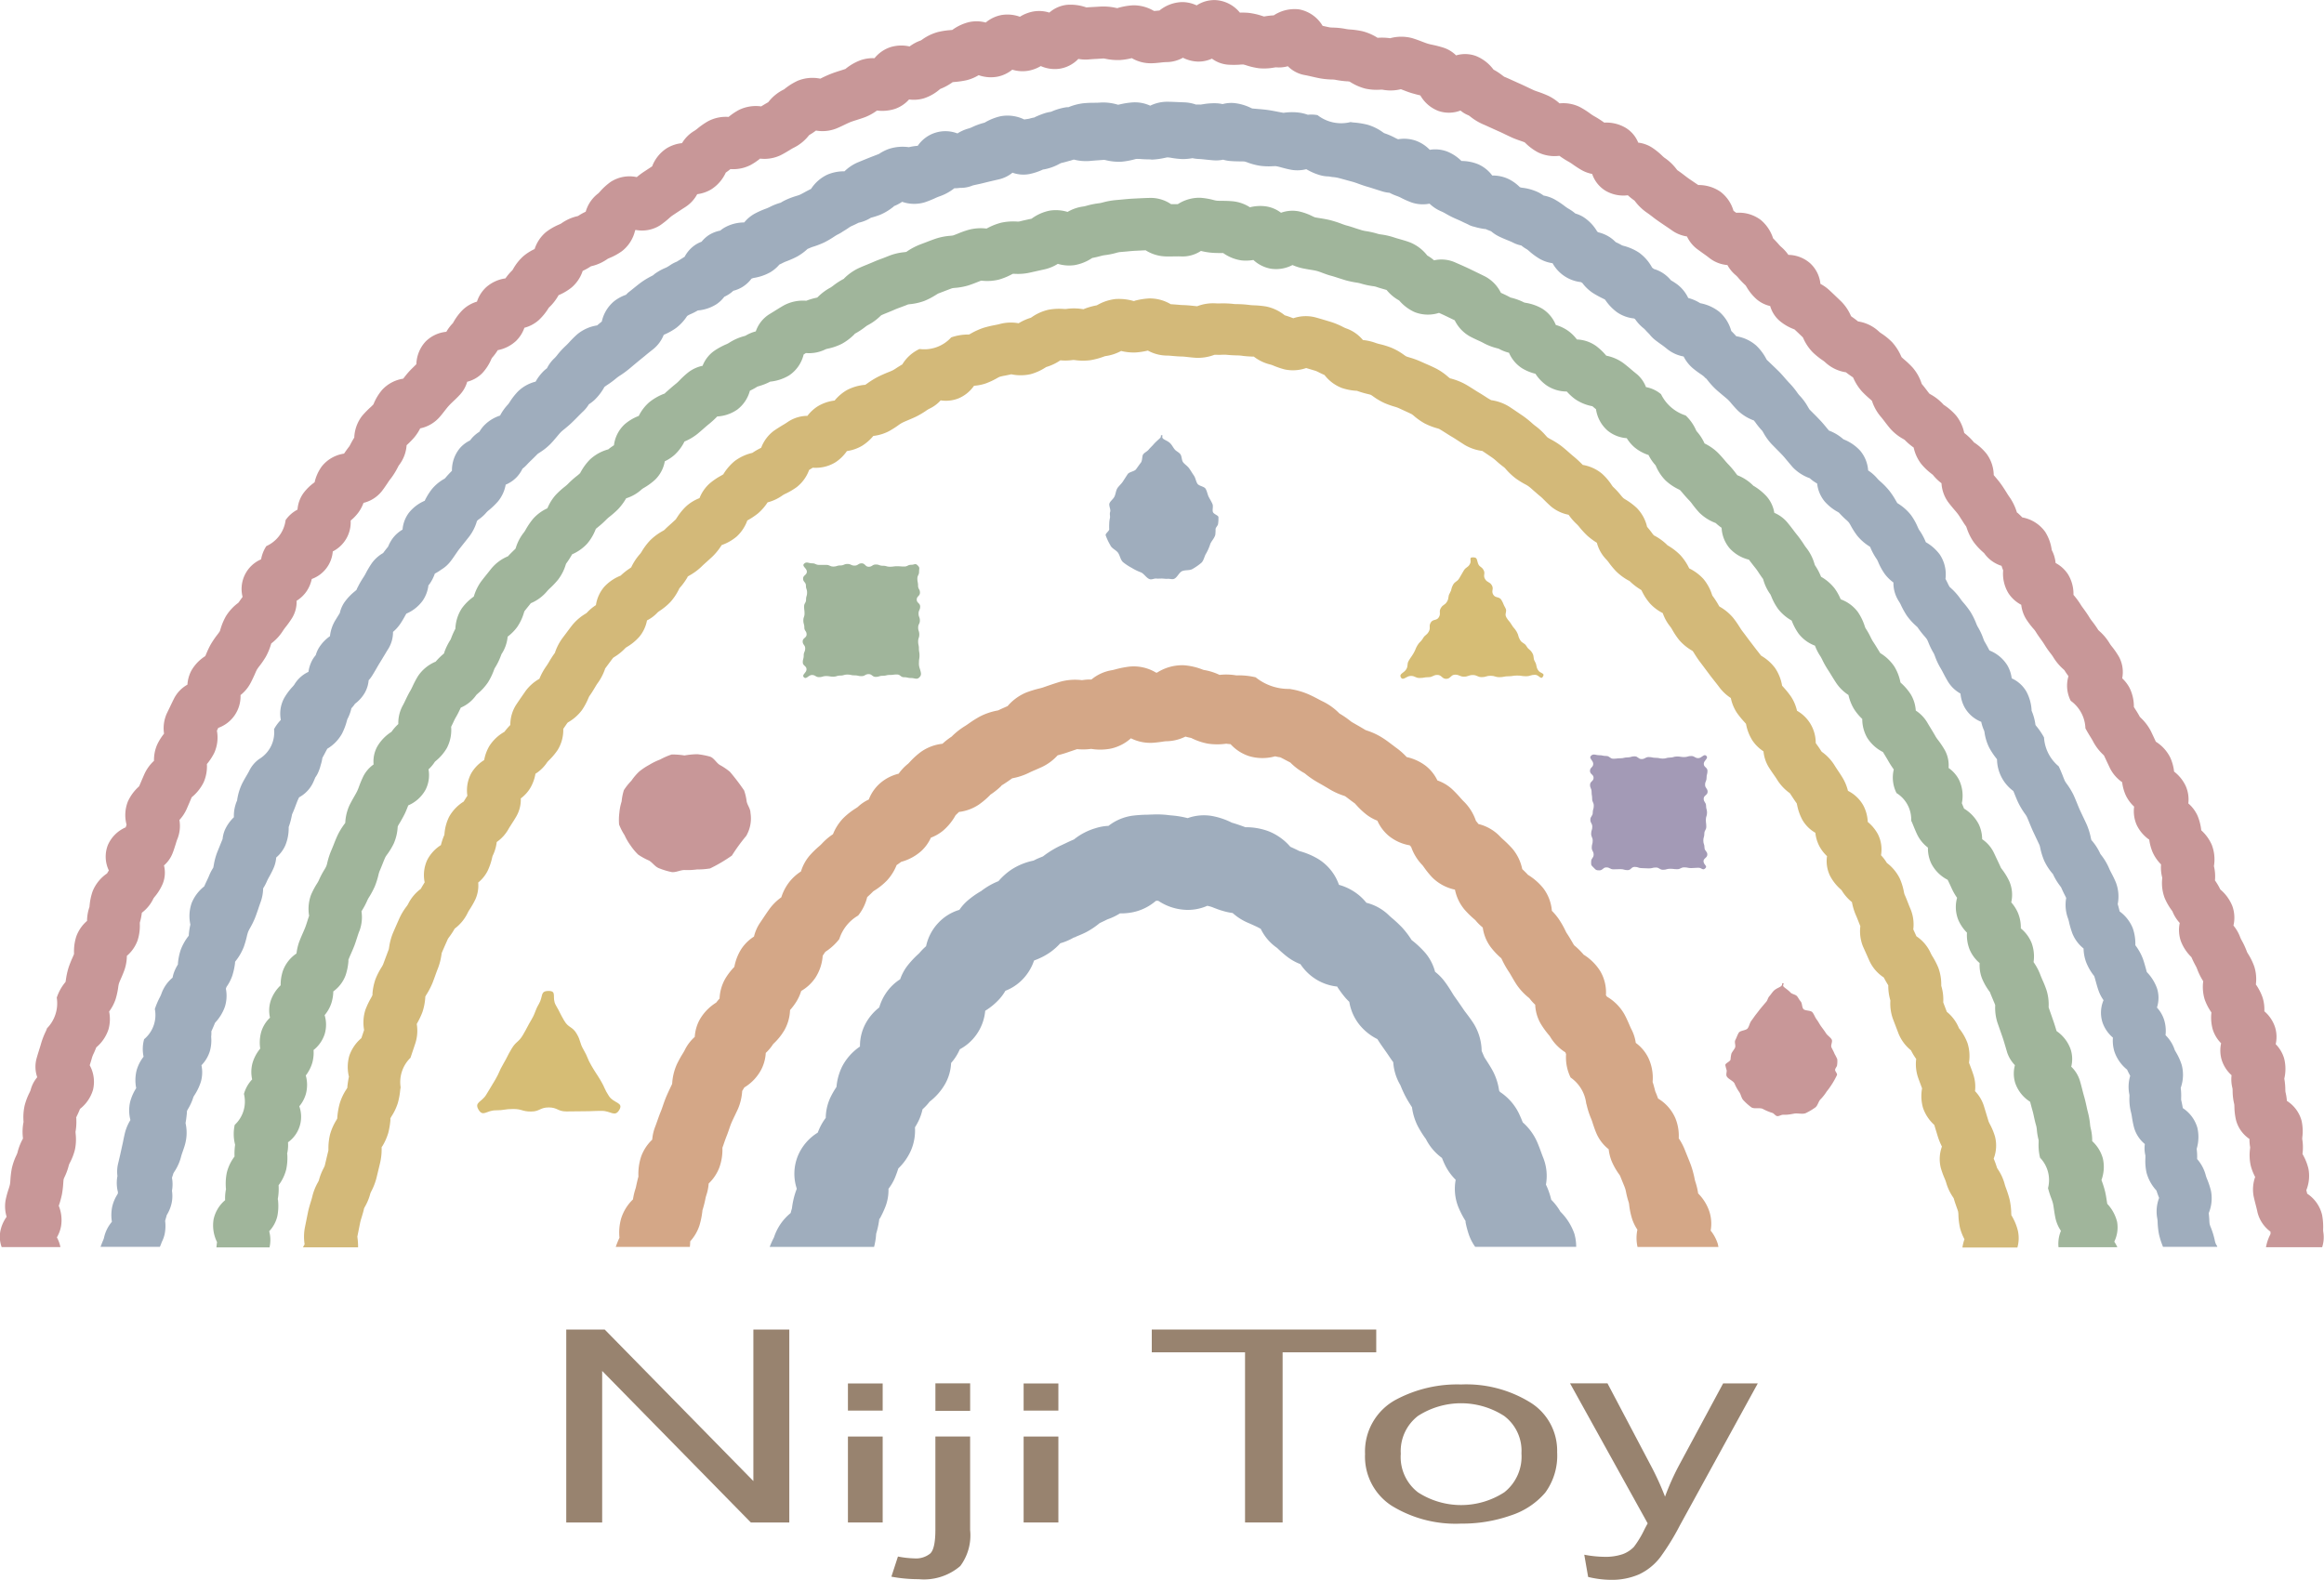 <?xml version="1.0" encoding="UTF-8"?>
<svg xmlns="http://www.w3.org/2000/svg" width="102.736" height="69.854" viewBox="0 0 102.736 69.854">
  <g transform="translate(0 0)">
    <g transform="translate(27.354 33.34)">
      <path d="M218.892,240.138a3.415,3.415,0,0,0-.567-.043,3.054,3.054,0,0,0-.512.223,2.849,2.849,0,0,0-.485.238,2.8,2.8,0,0,0-.447.3,2.6,2.6,0,0,0-.338.4,2.653,2.653,0,0,0-.331.415,2.434,2.434,0,0,0-.1.5,2.338,2.338,0,0,0-.1.5,2.5,2.5,0,0,0-.012.52,2.543,2.543,0,0,0,.242.472,2.5,2.5,0,0,0,.261.45,2.664,2.664,0,0,0,.34.409,2.986,2.986,0,0,0,.484.265c.156.094.264.273.439.338a3.25,3.25,0,0,0,.549.167c.182.032.384-.089.577-.089a3.1,3.1,0,0,0,.552-.025,3.428,3.428,0,0,0,.577-.044,6.816,6.816,0,0,0,.966-.57,8.042,8.042,0,0,1,.634-.871,1.54,1.54,0,0,0,.186-1.022c0-.174-.131-.33-.167-.494a2.318,2.318,0,0,0-.113-.492,9.439,9.439,0,0,0-.629-.826,2.77,2.77,0,0,0-.444-.3c-.156-.094-.25-.3-.426-.367a3.326,3.326,0,0,0-.567-.109A3.5,3.5,0,0,0,218.892,240.138Zm0,4.79,0,.092Zm.272-.013c.088-.008.175.073.261.059C219.34,244.988,219.253,244.908,219.165,244.915Z" transform="translate(-215.986 -240.075)" fill="#c89798"></path>
    </g>
    <g transform="translate(21.096 43.82)">
      <path d="M206.815,268.9c-.2-.334-.214-.324-.41-.659s-.149-.361-.345-.7-.113-.381-.309-.716-.356-.244-.552-.578-.173-.347-.369-.682.074-.632-.317-.632-.234.234-.429.568-.136.368-.332.7-.18.343-.376.677-.3.274-.5.608-.176.345-.372.68-.156.357-.352.691-.2.33-.4.664-.536.327-.34.661.359.03.751.03.392-.059.784-.059.392.112.784.112.392-.181.784-.181.392.177.784.177.392-.008.784-.008.392-.017.784-.017.573.29.769-.045-.245-.284-.458-.609S207.011,269.234,206.815,268.9Z" transform="translate(-201.354 -264.938)" fill="#d6bd75"></path>
    </g>
    <g transform="translate(61.906 24.645)">
      <path d="M302.854,224.425c-.1-.167-.036-.2-.134-.37s-.018-.212-.116-.38-.157-.134-.255-.3-.19-.115-.288-.282-.051-.193-.149-.361-.13-.149-.228-.316-.129-.149-.227-.317.053-.253-.045-.42-.074-.181-.172-.348-.266-.072-.364-.239.037-.244-.061-.411-.2-.11-.3-.277.028-.239-.07-.406-.186-.115-.246-.3-.03-.253-.226-.253-.033.133-.13.3-.175.123-.273.29l-.195.335c-.1.167-.178.122-.275.289s-.044.2-.142.365-.025.209-.123.376-.178.121-.276.289.014.231-.084.4-.264.073-.362.24.011.229-.087.4-.16.132-.258.3-.145.14-.243.307-.073.181-.171.349-.112.159-.21.326-.014.215-.112.382-.335.2-.237.362.241-.068.437-.068.2.092.392.092.2-.036.392-.036.2-.1.392-.1.2.174.392.174.2-.185.392-.185.2.088.392.088.2-.072.392-.072.2.093.392.093.2-.06.392-.06.2.062.392.062.2-.04.392-.04.2-.032.392-.032.2.03.392.03.2-.063.392-.063.259.243.357.076S302.951,224.592,302.854,224.425Z" transform="translate(-296.772 -219.446)" fill="#d6bd75"></path>
    </g>
    <g transform="translate(35.493 24.877)">
      <path d="M240.146,224.407c0-.154.024-.154.024-.308s-.027-.154-.027-.309-.033-.154-.033-.308.05-.154.05-.309-.049-.154-.049-.308.075-.154.075-.309-.058-.154-.058-.308.071-.154.071-.309-.151-.154-.151-.308.142-.154.142-.309-.084-.154-.084-.309-.03-.154-.03-.308.075-.154.075-.308.047-.17-.064-.279-.127-.026-.283-.026-.157.077-.313.077-.157-.013-.313-.013-.157.022-.313.022-.156-.043-.313-.043-.157-.056-.313-.056-.157.1-.313.1-.157-.151-.313-.151-.156.1-.313.1-.157-.073-.313-.073-.157.066-.313.066-.157.049-.313.049-.157-.073-.313-.073h-.313c-.157,0-.157-.07-.313-.07s-.243-.09-.354.019.122.195.122.349-.166.154-.166.308.125.154.125.308.051.154.051.309-.045.154-.045.309-.086.154-.086.308.019.154.019.309-.053.154-.053.308.044.154.044.309.1.154.1.308-.173.154-.173.309.111.154.111.308-.065.154-.065.309-.041.154-.041.308.164.154.164.309-.225.243-.115.351.2-.1.357-.1.157.094.313.094.157-.047.313-.047.156.026.313.026.157-.048.313-.048.156-.044.313-.044.157.034.313.034.157.035.313.035.157-.089.313-.089.157.121.313.121.156-.048.313-.048.157-.037.313-.037.157-.02.313-.02.157.121.313.121.156.035.313.035.252.083.362-.026.079-.193.026-.378A.664.664,0,0,1,240.146,224.407Z" transform="translate(-235.015 -219.996)" fill="#a0b59b"></path>
    </g>
    <g transform="translate(70.289 33.365)">
      <path d="M320.847,245.151c.157,0,.157-.016.313-.016s.195.137.305.028-.039-.127-.072-.285.165-.17.165-.325-.125-.154-.125-.308-.052-.154-.052-.309.045-.154.045-.308.086-.154.086-.309-.019-.154-.019-.308.052-.154.052-.309-.043-.154-.043-.308-.105-.154-.105-.309.174-.154.174-.308-.112-.154-.112-.309.065-.154.065-.309.041-.154.041-.308-.164-.154-.164-.309.225-.242.115-.352-.2.1-.357.1-.157-.094-.313-.094-.156.047-.313.047-.157-.026-.313-.026-.156.048-.313.048-.157.045-.313.045-.156-.034-.313-.034-.157-.034-.313-.034-.156.089-.313.089-.157-.121-.313-.121-.156.048-.313.048-.156.038-.313.038-.156.02-.313.02-.156-.121-.313-.121-.157-.034-.313-.034-.252-.083-.362.026.1.2.1.357-.144.154-.144.309.159.154.159.308-.156.154-.156.309.068.154.068.309.025.154.025.308.072.154.072.309-.046.154-.046.308-.106.154-.106.309.086.154.086.308-.05.154-.05.309.068.154.068.308-.042.154-.042.309.084.154.084.308-.111.154-.111.309-.014.147.1.256.1.132.26.132.156-.131.313-.131.157.085.313.085.157-.008.313-.008.157.044.313.044.157-.144.313-.144.157.055.313.055.156.012.313.012.157-.039.313-.039.156.1.313.1.157-.045.313-.045.156.019.313.019.157-.081.313-.081S320.691,245.151,320.847,245.151Z" transform="translate(-316.372 -240.133)" fill="#a39ab6"></path>
    </g>
    <g transform="translate(48.872 19.24)">
      <path d="M271.043,210.019c-.034-.1.027-.247-.021-.356s-.106-.2-.161-.305-.073-.251-.139-.362-.292-.119-.362-.226-.083-.255-.157-.361-.139-.222-.215-.325-.187-.167-.26-.261-.053-.271-.127-.362-.177-.127-.24-.2-.116-.178-.177-.249c-.114-.134-.289-.173-.355-.247s.031-.14-.047-.14,0,.046-.07.12-.186.161-.3.294c-.06.071-.139.139-.208.223s-.169.12-.236.2-.032.276-.109.376-.14.194-.214.294-.3.109-.371.217-.143.22-.214.329-.181.194-.245.3-.07.26-.128.369-.169.183-.214.284.063.277.029.38.007.191-.011.278a1.218,1.218,0,0,0-.031.256,2.239,2.239,0,0,0,0,.233c.008.081-.175.191-.158.27a2.534,2.534,0,0,0,.208.444c.062.143.256.209.343.336s.1.3.215.408a2.437,2.437,0,0,0,.385.254,2.31,2.31,0,0,0,.41.2c.145.061.251.274.409.306.08.016.18-.041.263-.033s.167,0,.25,0,.171.019.251.011.18.027.26.011c.158-.032.243-.29.388-.351s.337-.016.467-.1a2.53,2.53,0,0,0,.386-.271c.11-.108.127-.293.214-.42a2.251,2.251,0,0,0,.178-.414c.062-.143.19-.257.222-.413a2.264,2.264,0,0,0,.01-.242c.008-.08.112-.156.112-.239a1.449,1.449,0,0,0,.014-.3C271.265,210.163,271.075,210.113,271.043,210.019Z" transform="translate(-266.297 -206.622)" fill="#9fadbd"></path>
    </g>
    <g transform="translate(76.267 43.473)">
      <path d="M335.181,267.238c-.035-.095-.088-.183-.136-.283s.062-.257.008-.353-.186-.174-.252-.277-.14-.2-.21-.295-.125-.212-.2-.31-.112-.224-.188-.319-.328-.059-.4-.146-.047-.252-.121-.336-.105-.169-.167-.237-.218-.087-.278-.152c-.114-.123-.241-.194-.308-.263s.052-.154-.026-.154-.006.049-.072.118-.237.109-.351.231c-.061.065-.112.149-.181.226s-.076.178-.143.254-.147.173-.224.264-.139.18-.213.272-.144.2-.219.3-.088.23-.159.33-.328.092-.392.191-.1.226-.154.326.029.248-.015.341-.128.179-.163.273a1.685,1.685,0,0,0-.035.251c-.02.09-.231.161-.231.242a2.226,2.226,0,0,0,.059.229c.009.075-.025.164-.009.236.032.143.3.222.359.354a1.982,1.982,0,0,0,.2.365c.088.117.095.287.205.387a2.457,2.457,0,0,0,.339.3c.129.079.347.007.493.063a2.429,2.429,0,0,0,.423.18c.08.015.145.137.227.145s.171-.06.255-.06.166,0,.247-.01.163-.025.243-.04c.158-.029.361.036.507-.019a2.707,2.707,0,0,0,.414-.243c.129-.079.148-.282.258-.382a2.092,2.092,0,0,0,.26-.333,3.627,3.627,0,0,0,.458-.733c.017-.073-.092-.158-.084-.232s.088-.137.088-.212a1.092,1.092,0,0,0,.007-.255A2.4,2.4,0,0,0,335.181,267.238Z" transform="translate(-330.348 -264.114)" fill="#c89798"></path>
    </g>
    <path d="M267.183,264.956a2.549,2.549,0,0,0-.618-.979,2.494,2.494,0,0,0-.406-.529,3.186,3.186,0,0,0-.123-.407c-.035-.094-.073-.181-.112-.261a2.17,2.17,0,0,0-.128-1.21c-.026-.064-.049-.128-.086-.229-.056-.154-.114-.309-.179-.457a2.469,2.469,0,0,0-.631-.856c-.054-.135-.109-.268-.169-.394a2.385,2.385,0,0,0-.836-.951l-.041-.063a2.611,2.611,0,0,0-.281-.871c-.083-.153-.176-.3-.293-.482-.03-.046-.06-.092-.086-.139l-.048-.112c-.021-.048-.041-.1-.063-.145a2.377,2.377,0,0,0-.346-1.2c-.1-.156-.209-.307-.348-.489-.03-.04-.061-.078-.087-.118-.1-.148-.2-.294-.3-.436l-.133-.188c-.035-.052-.068-.106-.115-.183-.093-.151-.188-.3-.3-.448a2.21,2.21,0,0,0-.43-.44,2.143,2.143,0,0,0-.421-.822,4.221,4.221,0,0,0-.616-.581,3.855,3.855,0,0,0-.429-.563,6.149,6.149,0,0,0-.47-.436c-.035-.031-.07-.061-.1-.09a2.163,2.163,0,0,0-1-.559,2.362,2.362,0,0,0-.324-.331,2.4,2.4,0,0,0-.889-.463,2.19,2.19,0,0,0-.918-1.143,3.308,3.308,0,0,0-.809-.344l-.023-.005c-.13-.067-.263-.129-.4-.19a2.466,2.466,0,0,0-.972-.691,2.875,2.875,0,0,0-1.015-.174l-.018-.007c-.192-.071-.385-.138-.581-.195a3.225,3.225,0,0,0-.906-.3,2.122,2.122,0,0,0-1.046.1,4.2,4.2,0,0,0-.745-.122l-.075-.008a4.146,4.146,0,0,0-.751-.029c-.065,0-.131.005-.2.007a5.871,5.871,0,0,0-.659.043,2.223,2.223,0,0,0-1.071.451,2.119,2.119,0,0,0-.562.1,2.757,2.757,0,0,0-.963.5c-.13.054-.259.115-.411.188l-.135.063a4.169,4.169,0,0,0-.825.5c-.128.051-.254.1-.381.167l-.041.019a2.817,2.817,0,0,0-.964.391,2.852,2.852,0,0,0-.581.516,3.179,3.179,0,0,0-.766.439,3.83,3.83,0,0,0-.621.441,2.181,2.181,0,0,0-.341.389,2.092,2.092,0,0,0-.933.578,2.149,2.149,0,0,0-.539,1.03,2.535,2.535,0,0,0-.294.3l-.065.061a4.138,4.138,0,0,0-.464.5,2.109,2.109,0,0,0-.322.6,2.134,2.134,0,0,0-.626.61,2.256,2.256,0,0,0-.3.637,2.294,2.294,0,0,0-.551.62,2.084,2.084,0,0,0-.3,1.108,2.42,2.42,0,0,0-.782.87,2.522,2.522,0,0,0-.257.918,3.439,3.439,0,0,0-.275.479,2.2,2.2,0,0,0-.2.889,2.4,2.4,0,0,0-.292.5c-.022.051-.042.1-.062.151a2.192,2.192,0,0,0-.89,1.058,2.1,2.1,0,0,0-.035,1.424c-.015.037-.029.073-.042.11a3.563,3.563,0,0,0-.166.7c0,.017-.006.039-.008.063-.022.067-.04.134-.056.2a2.294,2.294,0,0,0-.735,1.071,4.34,4.34,0,0,0-.192.427h4.615a3.051,3.051,0,0,0,.092-.582,3.925,3.925,0,0,0,.132-.6l.009-.067.018,0a4.393,4.393,0,0,0,.257-.548,2.048,2.048,0,0,0,.129-.773,2.135,2.135,0,0,0,.293-.506c.05-.122.094-.246.142-.394a2.51,2.51,0,0,0,.55-.777,2.227,2.227,0,0,0,.185-1.039c.055-.088.106-.179.153-.274a2.308,2.308,0,0,0,.182-.525,2.338,2.338,0,0,0,.313-.338,2.643,2.643,0,0,0,.677-.767,2.08,2.08,0,0,0,.273-.943,2.249,2.249,0,0,0,.385-.606,2.122,2.122,0,0,0,.729-.641,2.152,2.152,0,0,0,.394-1.061,2.913,2.913,0,0,0,.648-.542,2.136,2.136,0,0,0,.244-.342,2.1,2.1,0,0,0,.719-.463,2.209,2.209,0,0,0,.547-.873l.027-.013a2.964,2.964,0,0,0,.728-.383,2.858,2.858,0,0,0,.407-.369,2.6,2.6,0,0,0,.593-.252l.066-.019.047-.027c.142-.057.281-.116.423-.186a3.412,3.412,0,0,0,.612-.409c.066-.03.139-.065.244-.116a1.265,1.265,0,0,1,.13-.06,2.581,2.581,0,0,0,.521-.252,2.645,2.645,0,0,0,.577-.053,2.25,2.25,0,0,0,1.01-.5.324.324,0,0,1,.113,0h0a2.371,2.371,0,0,0,1.124.391,2.12,2.12,0,0,0,1.041-.175c.04.011.079.021.119.03a1.347,1.347,0,0,1,.165.059c.129.048.258.1.38.132a2.747,2.747,0,0,0,.454.1,2.434,2.434,0,0,0,.606.4l.227.1c.1.046.207.092.308.145.035.019.07.038.1.054a2.157,2.157,0,0,0,.724.845l.076.073c.119.109.242.219.376.321a2.291,2.291,0,0,0,.577.321,2.38,2.38,0,0,0,.372.432,2.216,2.216,0,0,0,1.264.561l-.006.01a4.48,4.48,0,0,0,.361.487c.057.065.115.124.171.178a2.191,2.191,0,0,0,.431.991,2.376,2.376,0,0,0,.81.656c.052.083.106.165.161.246l.191.272c.062.088.124.177.184.268s.108.158.166.236a2.267,2.267,0,0,0,.306,1c.013.023.022.048.05.115a4.651,4.651,0,0,0,.237.494c.071.126.148.247.227.37l.008.011a2.6,2.6,0,0,0,.26.844,4.819,4.819,0,0,0,.3.487l.054.074a2.317,2.317,0,0,0,.711.837c.033.084.068.169.107.253a2.406,2.406,0,0,0,.5.714,2.179,2.179,0,0,0,.115,1.2,3.96,3.96,0,0,0,.284.561c.042.073.071.109.031.08a4.132,4.132,0,0,0,.163.616,2.2,2.2,0,0,0,.268.507h4.466A2.1,2.1,0,0,0,267.183,264.956Zm-27.149-11.893Z" transform="translate(-197.584 -210.401)" fill="#9fadbd"></path>
    <path d="M264.037,255.745a1.742,1.742,0,0,0-.053-.831,2.047,2.047,0,0,0-.5-.811,2.956,2.956,0,0,0-.124-.521,1.478,1.478,0,0,1-.04-.169,4.4,4.4,0,0,0-.15-.545c-.052-.143-.109-.283-.167-.424l-.1-.249a2.62,2.62,0,0,0-.277-.53,2.054,2.054,0,0,0-.143-.875,1.889,1.889,0,0,0-.77-.884c-.038-.108-.077-.212-.118-.3-.013-.038-.022-.079-.032-.118-.024-.089-.052-.2-.092-.316a2.073,2.073,0,0,0-.185-1.057,1.8,1.8,0,0,0-.559-.669,1.859,1.859,0,0,0-.192-.6c-.035-.067-.064-.137-.094-.207-.067-.154-.136-.309-.217-.459a2.113,2.113,0,0,0-.769-.777l-.047-.064a1.858,1.858,0,0,0-.26-1.08,2.3,2.3,0,0,0-.725-.714,3.259,3.259,0,0,0-.426-.42l-.069-.119c-.083-.143-.166-.284-.256-.416-.025-.04-.045-.085-.066-.127a3.923,3.923,0,0,0-.3-.517,2.716,2.716,0,0,0-.288-.34,1.9,1.9,0,0,0-.381-1,2.632,2.632,0,0,0-.677-.591c-.079-.088-.165-.171-.252-.253a2.03,2.03,0,0,0-.444-.914,5.361,5.361,0,0,0-.385-.382c-.05-.046-.1-.09-.147-.14a1.947,1.947,0,0,0-.959-.557c-.037-.047-.073-.094-.112-.138a2.173,2.173,0,0,0-.544-.867c-.05-.047-.094-.1-.14-.15a5.088,5.088,0,0,0-.384-.4,1.863,1.863,0,0,0-.635-.372,1.831,1.831,0,0,0-.5-.634,2.142,2.142,0,0,0-.859-.4,2.974,2.974,0,0,0-.448-.4c-.066-.046-.13-.1-.194-.145-.14-.107-.279-.213-.419-.3a2.97,2.97,0,0,0-.689-.325l-.068-.024c-.2-.123-.408-.239-.6-.35-.037-.024-.072-.053-.107-.08a3.937,3.937,0,0,0-.443-.3l-.023-.022a2.623,2.623,0,0,0-.711-.51c-.069-.032-.137-.069-.206-.106-.165-.087-.33-.172-.5-.242a3.286,3.286,0,0,0-.673-.192l-.095-.017a2.32,2.32,0,0,1-1.5-.514,3.3,3.3,0,0,0-.79-.086h-.075a2.641,2.641,0,0,0-.731-.02,2.538,2.538,0,0,0-.7-.219l-.059-.02a2.77,2.77,0,0,0-.82-.187,2.061,2.061,0,0,0-1.186.327l-.039,0a1.911,1.911,0,0,0-1.18-.268,4.308,4.308,0,0,0-.612.12c-.055.014-.109.031-.169.04a1.885,1.885,0,0,0-.9.412,2.18,2.18,0,0,0-.417.028,2.46,2.46,0,0,0-.981.075c-.244.075-.492.16-.737.246-.057.02-.118.034-.178.049a4.69,4.69,0,0,0-.571.177,2.195,2.195,0,0,0-.821.6c-.139.061-.278.121-.413.187l-.04.009a2.808,2.808,0,0,0-.78.268,4.956,4.956,0,0,0-.475.3c-.056.038-.109.078-.163.11a3.215,3.215,0,0,0-.551.423l-.052.052a2.964,2.964,0,0,0-.405.316,2.03,2.03,0,0,0-.958.363,3.449,3.449,0,0,0-.48.436c-.03.031-.059.063-.077.081a2.118,2.118,0,0,0-.422.444,1.948,1.948,0,0,0-.814.416,1.819,1.819,0,0,0-.506.725,1.778,1.778,0,0,0-.489.332l-.086.058a3.176,3.176,0,0,0-.553.435,2.2,2.2,0,0,0-.455.709,2.653,2.653,0,0,0-.5.428,1.566,1.566,0,0,1-.122.113,4.3,4.3,0,0,0-.407.4,1.965,1.965,0,0,0-.386.706,2.11,2.11,0,0,0-.513.463,2.178,2.178,0,0,0-.356.68,2.306,2.306,0,0,0-.512.5c-.093.128-.181.259-.27.392l-.143.213a1.855,1.855,0,0,0-.283.631,1.876,1.876,0,0,0-.568.562,2.24,2.24,0,0,0-.3.778,2.89,2.89,0,0,0-.394.509,1.919,1.919,0,0,0-.259.891c-.049.053-.1.114-.15.18a2.128,2.128,0,0,0-.747.786,1.812,1.812,0,0,0-.2.73,1.879,1.879,0,0,0-.437.572,2,2,0,0,1-.1.175,5.156,5.156,0,0,0-.255.465,2.441,2.441,0,0,0-.207.864l-.05.106c-.066.139-.132.278-.192.416s-.119.3-.172.458c-.026.075-.051.151-.082.226-.059.142-.11.286-.161.431-.03.083-.058.167-.089.246a2.05,2.05,0,0,0-.136.585,1.939,1.939,0,0,0-.484.732,2.428,2.428,0,0,0-.125.9c-.034.119-.061.239-.088.361-.013.059-.023.118-.042.176a2.908,2.908,0,0,0-.112.473,2,2,0,0,0-.522.843,2.249,2.249,0,0,0-.074.849,4.035,4.035,0,0,0-.165.408h3.276a2.3,2.3,0,0,0,.016-.248,1.932,1.932,0,0,0,.408-.7,3.564,3.564,0,0,0,.123-.582.821.821,0,0,0,.009-.086,4.923,4.923,0,0,0,.126-.483,1.356,1.356,0,0,1,.042-.174,2.1,2.1,0,0,0,.108-.531,1.926,1.926,0,0,0,.469-.7,2.331,2.331,0,0,0,.138-.88c.021-.058.042-.116.062-.175.033-.1.067-.191.1-.282.054-.13.1-.263.147-.4.027-.08.054-.16.089-.241.045-.106.095-.209.145-.313l.142-.3a2.4,2.4,0,0,0,.19-.8l.039-.064c.018-.03.037-.06.054-.091a2.034,2.034,0,0,0,.749-.791,1.83,1.83,0,0,0,.2-.737,1.971,1.971,0,0,0,.322-.385l.027-.028a2.681,2.681,0,0,0,.479-.6,1.948,1.948,0,0,0,.245-.882,2.67,2.67,0,0,0,.278-.369,2.05,2.05,0,0,0,.215-.475,1.91,1.91,0,0,0,.626-.583,2.035,2.035,0,0,0,.324-.968l0-.006c.038-.058.077-.115.116-.173a2.509,2.509,0,0,0,.618-.564,1.847,1.847,0,0,1,.834-1.041,2.078,2.078,0,0,0,.4-.815c.092-.083.182-.167.266-.255l.044-.029a2.911,2.911,0,0,0,.563-.45,2.214,2.214,0,0,0,.428-.682c.062-.041.13-.088.2-.143a2.195,2.195,0,0,0,.888-.477,1.823,1.823,0,0,0,.427-.593,1.879,1.879,0,0,0,.538-.31,2.453,2.453,0,0,0,.555-.684c.05-.046.1-.094.148-.142a2,2,0,0,0,.883-.328,3.605,3.605,0,0,0,.457-.383c.027-.027.051-.052.038-.046a3.357,3.357,0,0,0,.48-.381l.03-.038c.127-.076.25-.16.372-.246.033-.022.064-.046.1-.069l.008,0a2.833,2.833,0,0,0,.706-.231c.118-.059.238-.11.357-.161l.225-.1a2.191,2.191,0,0,0,.705-.521c.143-.038.285-.077.42-.124s.294-.1.44-.15a2.632,2.632,0,0,0,.624-.011,2.46,2.46,0,0,0,.863-.011,1.95,1.95,0,0,0,.893-.457,1.921,1.921,0,0,0,.938.2c.151-.008.3-.028.447-.048a1.336,1.336,0,0,1,.163-.021,1.957,1.957,0,0,0,.861-.206c.074.02.154.04.24.056l.008,0a2.744,2.744,0,0,0,.758.258,2.873,2.873,0,0,0,.8,0c.066.01.13.016.191.021a1.9,1.9,0,0,0,.819.529,2.064,2.064,0,0,0,1.148.008l.14.03c.042.007.08.013.071.007.081.034.16.079.24.121s.148.078.223.116l.008.008a2.661,2.661,0,0,0,.611.46c.036.023.07.051.1.078a4,4,0,0,0,.46.313c.192.108.382.217.568.33a3.057,3.057,0,0,0,.618.279l.055.02c.063.044.124.092.185.138.1.075.2.15.243.178l.073.079a3.34,3.34,0,0,0,.46.431,1.945,1.945,0,0,0,.467.258,1.851,1.851,0,0,0,.494.663,2,2,0,0,0,.936.426l.063.069a2.189,2.189,0,0,0,.495.806c.03.034.055.072.082.109a3.991,3.991,0,0,0,.348.428,1.994,1.994,0,0,0,1.012.548,1.973,1.973,0,0,0,.415.873,4.023,4.023,0,0,0,.4.4l.085.074a2.194,2.194,0,0,0,.329.328,1.859,1.859,0,0,0,.344.856,3.317,3.317,0,0,0,.42.456c.03.027.053.046.043.029.025.04.044.083.065.126a4.075,4.075,0,0,0,.274.48c.049.071.09.146.134.221.069.12.139.24.216.357a2.665,2.665,0,0,0,.544.584l.022.019a2.037,2.037,0,0,0,.256.285,1.831,1.831,0,0,0,.246.845,3.816,3.816,0,0,0,.331.463c.028.035.057.067.071.086a2.047,2.047,0,0,0,.682.709l.035.08a2.025,2.025,0,0,0,.2,1.036,1.63,1.63,0,0,1,.689,1.142,1.2,1.2,0,0,1,.032.117,3.682,3.682,0,0,0,.19.571,1.84,1.84,0,0,1,.068.195c.05.15.1.3.163.446a1.8,1.8,0,0,0,.541.7,2.032,2.032,0,0,0,.124.508,2.937,2.937,0,0,0,.343.608l.035.052c.035.091.072.18.109.271s.084.2.119.3a1.5,1.5,0,0,1,.04.168,3.982,3.982,0,0,0,.121.458c.009.038.012.075.017.113a3.3,3.3,0,0,0,.131.611,1.889,1.889,0,0,0,.231.468,1.788,1.788,0,0,0,.006.765h3.576c-.011-.048-.016-.091-.03-.142A1.8,1.8,0,0,0,264.037,255.745Zm-43.782-3.478,0-.005Zm1.209-3.157a.047.047,0,0,0,.006-.01A.047.047,0,0,1,221.464,249.11Zm1.151-1.7a.088.088,0,0,0,.005-.01A.088.088,0,0,1,222.615,247.415Zm1.962-3.548.021-.031Zm.378-.555,0,0Zm11.1-11.87.007,0Zm3.875-.4h0Zm1.609-.108h0Zm.913,3.26h0Zm3.1.918,0,0Zm1.964-2.3.008,0Zm.285,3.689.005,0Zm1.011-2.877.008,0Zm2.141,5.338.007.007Zm5.09,1.141.007.009Zm2.52,3.629.005.008Zm1.065,1.932,0,0Zm.356,7.593a.039.039,0,0,0,0,.01A.039.039,0,0,1,259.986,253.264Z" transform="translate(-188.415 -201.334)" fill="#d4a787"></path>
    <path d="M154.544,215.687a1.55,1.55,0,0,0,.184-.494,1.7,1.7,0,0,0-.1-.9c0-.015.01-.03.014-.046a4.207,4.207,0,0,0,.123-.454,3.961,3.961,0,0,0,.059-.48c.006-.07.009-.142.018-.193a1.047,1.047,0,0,1,.052-.125,2.63,2.63,0,0,0,.181-.512,1.153,1.153,0,0,1,.051-.11,2.535,2.535,0,0,0,.217-.574,2.2,2.2,0,0,0,.029-.7c0-.024,0-.047-.006-.07a2.556,2.556,0,0,0,.037-.568c0-.04,0-.074-.012-.056a1.325,1.325,0,0,1,.059-.132c.034-.074.076-.163.115-.266a1.674,1.674,0,0,0,.578-.852,1.523,1.523,0,0,0-.148-1.078c.038-.12.075-.24.108-.358a1.193,1.193,0,0,1,.071-.17c.039-.087.077-.175.111-.263a1.755,1.755,0,0,0,.541-.8,1.682,1.682,0,0,0,.027-.786,1.912,1.912,0,0,0,.291-.558,3.514,3.514,0,0,0,.109-.5,1.14,1.14,0,0,1,.033-.178c.025-.077.06-.152.093-.227.06-.137.118-.273.164-.412a1.975,1.975,0,0,0,.094-.585,1.629,1.629,0,0,0,.473-.68,2.1,2.1,0,0,0,.1-.733v-.056a2.711,2.711,0,0,0,.09-.438,1.682,1.682,0,0,0,.517-.641c.014-.019.029-.038.044-.057a2.246,2.246,0,0,0,.366-.594,1.318,1.318,0,0,0,.051-.8,1.372,1.372,0,0,0,.37-.513c.058-.14.1-.284.148-.429.023-.076.044-.152.073-.222a1.54,1.54,0,0,0,.091-.845,1.78,1.78,0,0,0,.319-.481l.133-.308c.03-.072.061-.144.091-.214l.009-.009a1.988,1.988,0,0,0,.516-.646,1.75,1.75,0,0,0,.147-.814,2.593,2.593,0,0,0,.322-.487,1.653,1.653,0,0,0,.121-.989c.015-.029.028-.059.042-.089l.017-.035a1.483,1.483,0,0,0,.985-1.451,1.661,1.661,0,0,0,.426-.5c.072-.131.134-.267.195-.4.033-.075.064-.15.1-.22a1.638,1.638,0,0,1,.12-.169,3.823,3.823,0,0,0,.274-.4,2.677,2.677,0,0,0,.228-.543c.006-.017.012-.035.016-.051l.007-.005a2.126,2.126,0,0,0,.508-.553,2.182,2.182,0,0,1,.138-.189,4.408,4.408,0,0,0,.267-.378,1.37,1.37,0,0,0,.2-.762,1.454,1.454,0,0,0,.459-.446,1.556,1.556,0,0,0,.211-.517,1.415,1.415,0,0,0,.929-1.219,1.443,1.443,0,0,0,.79-1.364,1.979,1.979,0,0,0,.338-.35,1.722,1.722,0,0,0,.231-.432,1.483,1.483,0,0,0,.81-.518c.082-.106.157-.216.232-.326.052-.078.1-.156.165-.233a3.226,3.226,0,0,0,.292-.464c.024-.044.044-.089.066-.121a1.632,1.632,0,0,0,.34-.887h0a4.328,4.328,0,0,0,.334-.34,2.1,2.1,0,0,0,.267-.406,1.556,1.556,0,0,0,.829-.468c.092-.1.177-.21.261-.318.057-.072.113-.146.177-.216s.133-.134.2-.2c.1-.092.195-.185.284-.282a1.4,1.4,0,0,0,.326-.577,1.414,1.414,0,0,0,.667-.38,2.139,2.139,0,0,0,.4-.62l.024-.049a2.444,2.444,0,0,0,.26-.347,1.657,1.657,0,0,0,.8-.4,1.51,1.51,0,0,0,.378-.591,1.542,1.542,0,0,0,.632-.336,2.558,2.558,0,0,0,.4-.477c.021-.031.04-.062.034-.062h0a2.257,2.257,0,0,0,.439-.554l0-.008.021-.01a2.394,2.394,0,0,0,.562-.335,1.633,1.633,0,0,0,.489-.733,2.482,2.482,0,0,0,.359-.2l.033-.01a2,2,0,0,0,.707-.319,1.158,1.158,0,0,1,.112-.051,2.692,2.692,0,0,0,.523-.291,1.615,1.615,0,0,0,.583-.918l.023-.022a1.49,1.49,0,0,0,1.094-.212,4.1,4.1,0,0,0,.38-.3,1.383,1.383,0,0,1,.157-.128l.212-.141c.119-.078.238-.157.361-.235a1.532,1.532,0,0,0,.518-.564,1.624,1.624,0,0,0,.611-.207,1.728,1.728,0,0,0,.652-.747c.071-.05.139-.1.207-.156a1.69,1.69,0,0,0,.894-.182,2.724,2.724,0,0,0,.416-.281,1.669,1.669,0,0,0,.9-.146c.136-.067.266-.146.4-.226a1.871,1.871,0,0,1,.2-.115,1.958,1.958,0,0,0,.662-.544l.008-.009a2.858,2.858,0,0,0,.3-.2,1.672,1.672,0,0,0,.9-.091c.122-.05.242-.107.36-.164.086-.041.172-.084.264-.12s.18-.063.272-.092c.126-.04.251-.08.372-.125a2.268,2.268,0,0,0,.53-.294,1.847,1.847,0,0,0,.791-.071,1.5,1.5,0,0,0,.627-.418,1.577,1.577,0,0,0,.649-.048,2.034,2.034,0,0,0,.707-.4l.023-.018a2.456,2.456,0,0,0,.519-.279l.033-.022c.036,0,.074-.006.112-.01a3.672,3.672,0,0,0,.507-.076,1.935,1.935,0,0,0,.526-.221,1.618,1.618,0,0,0,.843.064,1.52,1.52,0,0,0,.644-.307,1.545,1.545,0,0,0,.7.048,1.64,1.64,0,0,0,.56-.208,1.52,1.52,0,0,0,.806.121,1.456,1.456,0,0,0,.854-.437,1.809,1.809,0,0,0,.474.022c.121-.012.244-.018.365-.024l.27-.018a1.114,1.114,0,0,1,.116.019,2.608,2.608,0,0,0,.622.05,3.053,3.053,0,0,0,.516-.083,1.643,1.643,0,0,0,.852.226c.145,0,.289-.017.433-.032a2.26,2.26,0,0,1,.245-.019,1.514,1.514,0,0,0,.731-.193,1.552,1.552,0,0,0,.638.169,1.411,1.411,0,0,0,.643-.129,1.378,1.378,0,0,0,.718.267,3.9,3.9,0,0,0,.5,0,1.308,1.308,0,0,1,.175-.007,1.373,1.373,0,0,1,.137.039,3.147,3.147,0,0,0,.544.125,2.473,2.473,0,0,0,.672-.029l.079-.012a1.454,1.454,0,0,0,.532-.048,1.387,1.387,0,0,0,.739.39c.112.019.22.045.329.07s.223.051.337.073a3.483,3.483,0,0,0,.519.054,1.156,1.156,0,0,1,.163.011,4.112,4.112,0,0,0,.487.067c.05,0,.1.007.148.013l.055.032a2.36,2.36,0,0,0,.623.274,2.316,2.316,0,0,0,.705.052l.07,0a1.884,1.884,0,0,0,.822-.02l.1.039c.127.048.256.1.382.136s.25.07.378.1a1.551,1.551,0,0,0,.8.687,1.422,1.422,0,0,0,.974-.018,1.3,1.3,0,0,0,.36.214c.032.019.061.043.091.066a2.5,2.5,0,0,0,.547.328c.112.046.222.1.331.148l.294.133c.113.049.225.1.336.156l.288.136c.135.062.274.112.414.16.059.021.119.04.176.064l.047.044a2.321,2.321,0,0,0,.555.405,1.681,1.681,0,0,0,.933.147,3.91,3.91,0,0,0,.407.26,2.2,2.2,0,0,1,.2.13c.124.086.249.171.379.243a1.54,1.54,0,0,0,.463.169,1.389,1.389,0,0,0,.591.743,1.565,1.565,0,0,0,.986.2,3.022,3.022,0,0,0,.291.233c.015.017.03.036.044.054a2.286,2.286,0,0,0,.506.481c.083.055.161.116.24.176.1.08.207.157.316.232l.213.145c.118.08.237.159.352.241a1.545,1.545,0,0,0,.652.259,1.508,1.508,0,0,0,.451.558l.264.192c.1.069.192.137.29.214a1.482,1.482,0,0,0,.783.3,1.526,1.526,0,0,0,.375.454,1.209,1.209,0,0,1,.123.132,4.04,4.04,0,0,0,.307.315l.037.058a2.207,2.207,0,0,0,.442.548,1.408,1.408,0,0,0,.606.306,1.37,1.37,0,0,0,.394.634,2.154,2.154,0,0,0,.645.385l.041.018c.122.115.244.231.366.348l.018.038a2.091,2.091,0,0,0,.42.624,3.327,3.327,0,0,0,.405.331,1.233,1.233,0,0,1,.135.1,1.715,1.715,0,0,0,.926.451c.09.073.174.131.245.18l.068.045c.006.014.013.027.02.04a2.256,2.256,0,0,0,.375.583,4.52,4.52,0,0,0,.34.322c.035.031.07.06.1.091l.009.023a2.049,2.049,0,0,0,.378.674c.063.072.121.148.179.225.08.105.162.211.25.314a2.153,2.153,0,0,0,.578.457l.052.032a2.634,2.634,0,0,0,.4.341,1.8,1.8,0,0,0,.338.73,2.711,2.711,0,0,0,.426.411c.034.028.07.054.084.067a2.194,2.194,0,0,0,.382.371,1.579,1.579,0,0,0,.3.841c.082.109.17.214.258.318.062.072.123.143.179.219s.1.154.154.234c.073.116.146.231.195.292.015.032.027.067.038.1a2.4,2.4,0,0,0,.29.585,2.821,2.821,0,0,0,.392.431c.032.03.066.059.084.078a1.473,1.473,0,0,0,.765.554,1.785,1.785,0,0,0,.071.2,1.661,1.661,0,0,0,.233,1.01,1.508,1.508,0,0,0,.566.512,1.532,1.532,0,0,0,.212.625,3.733,3.733,0,0,0,.306.41,1.142,1.142,0,0,1,.115.144c.073.121.155.237.238.352.05.07.1.14.149.219a4.159,4.159,0,0,0,.269.389,1.751,1.751,0,0,1,.127.177,2.289,2.289,0,0,0,.439.526c.019.018.038.035.055.052.054.09.115.177.178.262a1.464,1.464,0,0,0,.1,1.09,1.559,1.559,0,0,1,.649,1.214c.065.125.139.247.213.367.046.075.094.151.132.226a2.205,2.205,0,0,0,.434.568l.043.045c.042.087.082.174.122.26l.142.3a1.673,1.673,0,0,0,.538.618,1.975,1.975,0,0,0,.16.58,1.636,1.636,0,0,0,.37.5,1.511,1.511,0,0,0,.108.8,1.669,1.669,0,0,0,.559.661,2.21,2.21,0,0,0,.144.541,1.793,1.793,0,0,0,.379.553,1.717,1.717,0,0,0,.053.588l0,.016a1.893,1.893,0,0,0,.1.865,2.646,2.646,0,0,0,.293.527c.024.034.049.068.056.077a1.682,1.682,0,0,0,.324.517,1.512,1.512,0,0,0,.053.814,2,2,0,0,0,.444.678l.021.022c.05.118.107.234.168.348a1.245,1.245,0,0,1,.08.164,2.773,2.773,0,0,0,.255.522.232.232,0,0,0,.017.028,1.89,1.89,0,0,0,.063.8,2.368,2.368,0,0,0,.3.58,1.937,1.937,0,0,0,.061.762,1.5,1.5,0,0,0,.367.6,1.481,1.481,0,0,0,.021.723,1.536,1.536,0,0,0,.441.691,1.555,1.555,0,0,0,.04.578,1.183,1.183,0,0,1,.007.123,2.519,2.519,0,0,0,.071.58c.006.043.006.087.008.13a2.721,2.721,0,0,0,.073.583,1.457,1.457,0,0,0,.592.824,1.892,1.892,0,0,0,.031.368l-.006.067a2.157,2.157,0,0,0,.027.725,2.2,2.2,0,0,0,.2.52,1.635,1.635,0,0,0-.065.866c.027.124.058.246.089.368.026.1.052.2.074.306a1.5,1.5,0,0,0,.58.878c0,.036,0,.072,0,.108a1.976,1.976,0,0,0-.2.581h2.483a1.418,1.418,0,0,0,.046-.7,1.255,1.255,0,0,1,0-.15,2.954,2.954,0,0,0-.047-.572,1.549,1.549,0,0,0-.659-.945l-.018-.073c-.007-.028-.015-.055-.021-.083a1.687,1.687,0,0,0,.091-.957,2.393,2.393,0,0,0-.244-.612l-.016-.03v-.014a2.214,2.214,0,0,0-.014-.658l.005-.068a2.109,2.109,0,0,0-.034-.737,1.5,1.5,0,0,0-.648-.872,2.21,2.21,0,0,0-.062-.39,1.091,1.091,0,0,1-.007-.124,2.966,2.966,0,0,0-.044-.462l0-.014a1.868,1.868,0,0,0-.008-.884,1.494,1.494,0,0,0-.373-.633,1.47,1.47,0,0,0-.023-.733,1.566,1.566,0,0,0-.479-.722,1.763,1.763,0,0,0-.075-.6,2.332,2.332,0,0,0-.3-.586,1.861,1.861,0,0,0-.07-.792,2.789,2.789,0,0,0-.258-.535c-.024-.041-.05-.079-.062-.106a3.481,3.481,0,0,0-.22-.486,1.292,1.292,0,0,1-.081-.163,1.767,1.767,0,0,0-.3-.522,1.522,1.522,0,0,0-.048-.861,1.878,1.878,0,0,0-.524-.728l-.009-.008a2.887,2.887,0,0,0-.236-.4h0a1.937,1.937,0,0,0-.046-.631v0a1.806,1.806,0,0,0-.092-.934,1.888,1.888,0,0,0-.468-.65,2.321,2.321,0,0,0-.16-.635,1.56,1.56,0,0,0-.412-.553,1.475,1.475,0,0,0-.117-.775,1.736,1.736,0,0,0-.512-.633,2.028,2.028,0,0,0-.17-.621,1.744,1.744,0,0,0-.636-.7l-.043-.092c-.059-.128-.118-.254-.179-.38a2.179,2.179,0,0,0-.442-.582l-.046-.048c-.061-.115-.128-.225-.2-.335-.021-.034-.042-.067-.062-.1a1.845,1.845,0,0,0-.195-.851,1.624,1.624,0,0,0-.321-.416,1.423,1.423,0,0,0-.143-.951,3.632,3.632,0,0,0-.3-.438,1.344,1.344,0,0,1-.108-.147,2.293,2.293,0,0,0-.45-.544l-.056-.053a4.224,4.224,0,0,0-.257-.369,1.888,1.888,0,0,1-.122-.169c-.08-.135-.17-.263-.262-.39-.048-.067-.1-.133-.139-.2a3.551,3.551,0,0,0-.317-.428,1.665,1.665,0,0,0-.236-.9,1.493,1.493,0,0,0-.554-.509,1.513,1.513,0,0,0-.168-.567l-.007-.038a1.978,1.978,0,0,0-.287-.774,1.589,1.589,0,0,0-1.01-.636c-.061-.064-.119-.118-.169-.165-.032-.031-.066-.059-.056-.031-.015-.032-.026-.067-.038-.1a2.36,2.36,0,0,0-.3-.6c-.051-.072-.1-.147-.145-.223-.08-.127-.16-.253-.249-.375s-.183-.232-.28-.345l-.026-.031a1.629,1.629,0,0,0-.315-.942,2.367,2.367,0,0,0-.492-.462c-.031-.023-.057-.042-.05-.026a2.7,2.7,0,0,0-.44-.429l-.007-.005a1.816,1.816,0,0,0-.353-.763,2.553,2.553,0,0,0-.483-.434c-.034-.024-.065-.046-.066-.04a2.164,2.164,0,0,0-.591-.472l-.045-.027c-.041-.05-.079-.1-.118-.152-.071-.094-.143-.187-.218-.276l-.017-.042a2.02,2.02,0,0,0-.389-.685,4.022,4.022,0,0,0-.361-.346c-.043-.038-.087-.074-.128-.115-.011-.02-.02-.041-.03-.062a2.263,2.263,0,0,0-.389-.6,2.84,2.84,0,0,0-.465-.381c-.038-.027-.078-.051-.1-.072a1.719,1.719,0,0,0-.941-.465c-.071-.058-.147-.114-.222-.168l-.083-.059-.014-.026a2.045,2.045,0,0,0-.434-.638c-.173-.166-.346-.332-.52-.494a1.807,1.807,0,0,0-.39-.275,1.437,1.437,0,0,0-.46-.917,1.5,1.5,0,0,0-.957-.366,1.9,1.9,0,0,0-.327-.36,1.139,1.139,0,0,1-.123-.132c-.074-.082-.148-.163-.226-.24a1.753,1.753,0,0,0-.544-.812,1.6,1.6,0,0,0-1.085-.316l-.1-.073-.021-.015a1.625,1.625,0,0,0-.572-.84,1.7,1.7,0,0,0-.986-.3l-.191-.129-.2-.136c-.075-.052-.147-.107-.219-.162-.1-.078-.207-.157-.316-.231l-.044-.055a2.247,2.247,0,0,0-.523-.493,1.25,1.25,0,0,1-.113-.1,2.989,2.989,0,0,0-.456-.362,1.436,1.436,0,0,0-.592-.206,1.352,1.352,0,0,0-.577-.669,1.686,1.686,0,0,0-.924-.216l-.04-.028a4.465,4.465,0,0,0-.423-.267,1.663,1.663,0,0,1-.167-.112,3.783,3.783,0,0,0-.447-.282,1.654,1.654,0,0,0-.9-.162,2.109,2.109,0,0,0-.486-.33,4.7,4.7,0,0,0-.46-.182c-.073-.025-.147-.049-.216-.081l-.25-.118c-.134-.064-.269-.128-.407-.188l-.254-.115c-.135-.062-.27-.124-.368-.161-.031-.02-.061-.043-.091-.066a2.775,2.775,0,0,0-.388-.253,1.8,1.8,0,0,0-.772-.6,1.386,1.386,0,0,0-.881-.028,1.413,1.413,0,0,0-.548-.338,4.872,4.872,0,0,0-.479-.126c-.077-.016-.154-.032-.234-.057s-.167-.059-.251-.091c-.143-.055-.287-.108-.437-.153a1.878,1.878,0,0,0-.968.006,2.54,2.54,0,0,0-.544-.019h-.01l-.014-.008a2.312,2.312,0,0,0-.655-.282,3.741,3.741,0,0,0-.526-.076,1.587,1.587,0,0,1-.2-.023,3.342,3.342,0,0,0-.562-.062,1.363,1.363,0,0,1-.166-.011c-.089-.018-.178-.038-.267-.058l-.041-.01a1.537,1.537,0,0,0-1.036-.726,1.667,1.667,0,0,0-1.123.264,3.119,3.119,0,0,0-.367.04c-.03,0-.061.011-.037.016-.043-.009-.085-.024-.127-.037a2.961,2.961,0,0,0-.588-.13,3.039,3.039,0,0,0-.377-.009,1.5,1.5,0,0,0-1.046-.553,1.421,1.421,0,0,0-.866.232,1.52,1.52,0,0,0-.616-.146h-.028a1.664,1.664,0,0,0-1,.372l-.2.019-.045,0a1.764,1.764,0,0,0-.921-.248,2.991,2.991,0,0,0-.592.094.358.358,0,0,0-.092.03c-.039,0-.077-.012-.116-.019a2.533,2.533,0,0,0-.655-.049l-.265.016c-.115.006-.231.012-.343.021l-.023-.007a2.087,2.087,0,0,0-.845-.107,1.423,1.423,0,0,0-.772.343,1.487,1.487,0,0,0-.668-.055,1.662,1.662,0,0,0-.632.239,1.609,1.609,0,0,0-.822-.075,1.527,1.527,0,0,0-.69.33,1.553,1.553,0,0,0-.735-.019,2.087,2.087,0,0,0-.721.331l-.024.016-.1.009a3.381,3.381,0,0,0-.548.087,2.192,2.192,0,0,0-.682.33l-.056.037a1.872,1.872,0,0,0-.5.267,1.638,1.638,0,0,0-.84.029,1.518,1.518,0,0,0-.71.49,1.656,1.656,0,0,0-.624.092,2.373,2.373,0,0,0-.606.339c-.027.02-.058.046-.03.034-.081.032-.165.057-.248.083-.146.046-.291.093-.432.149s-.281.121-.417.188l-.041.02a1.72,1.72,0,0,0-.991.09,2.706,2.706,0,0,0-.533.323l-.083.064a1.936,1.936,0,0,0-.685.554l-.009.011c-.1.055-.2.116-.3.177l-.013.007a1.713,1.713,0,0,0-.972.152,2.726,2.726,0,0,0-.467.314,1.672,1.672,0,0,0-.912.193,3.416,3.416,0,0,0-.452.312,1.342,1.342,0,0,1-.145.108,1.562,1.562,0,0,0-.55.546,1.628,1.628,0,0,0-.675.226,1.652,1.652,0,0,0-.645.8l-.188.124-.2.132a3.184,3.184,0,0,0-.291.22,1.529,1.529,0,0,0-1.163.217,2.818,2.818,0,0,0-.444.4,1.141,1.141,0,0,1-.093.1,1.547,1.547,0,0,0-.558.813,2.435,2.435,0,0,0-.335.187l-.036.011a2,2,0,0,0-.716.325c-.033.019-.07.034-.106.05a2.57,2.57,0,0,0-.565.33,1.638,1.638,0,0,0-.5.747,2.264,2.264,0,0,0-.491.31,2.2,2.2,0,0,0-.455.567l-.038.061a2.406,2.406,0,0,0-.306.36,1.619,1.619,0,0,0-.853.392,1.5,1.5,0,0,0-.406.636,1.544,1.544,0,0,0-.631.365,2.479,2.479,0,0,0-.389.509.423.423,0,0,0-.04.073,1.86,1.86,0,0,0-.294.387,1.49,1.49,0,0,0-.925.439,1.541,1.541,0,0,0-.4.993c-.1.1-.206.2-.3.3s-.191.224-.282.34a1.6,1.6,0,0,0-.936.5,2.34,2.34,0,0,0-.353.571c-.015.032-.032.071-.015.053a2.138,2.138,0,0,1-.153.151,4.206,4.206,0,0,0-.354.364,1.672,1.672,0,0,0-.352.967c-.065.1-.115.195-.156.271a1.216,1.216,0,0,1-.069.124c-.08.1-.154.207-.227.313a1.546,1.546,0,0,0-.985.567,1.9,1.9,0,0,0-.316.7,2.21,2.21,0,0,0-.491.476,1.418,1.418,0,0,0-.265.733,1.475,1.475,0,0,0-.526.462,1.461,1.461,0,0,1-.853,1.152,1.576,1.576,0,0,0-.231.584,1.426,1.426,0,0,0-.818,1.662c-.06.08-.118.161-.174.245l-.041.035a2.11,2.11,0,0,0-.519.568,2.706,2.706,0,0,0-.237.557c-.013.042-.024.085-.034.109a1.655,1.655,0,0,1-.118.165,3.933,3.933,0,0,0-.287.425c-.076.135-.14.278-.2.421l-.04.092a1.844,1.844,0,0,0-.614.641,1.524,1.524,0,0,0-.174.621,1.462,1.462,0,0,0-.585.6c-.063.123-.122.248-.182.374l-.13.268a1.588,1.588,0,0,0-.137.925,2.443,2.443,0,0,0-.29.455,1.683,1.683,0,0,0-.154.746,1.82,1.82,0,0,0-.413.561c-.057.126-.111.253-.165.38l-.078.182-.021.022a2.007,2.007,0,0,0-.475.647,1.632,1.632,0,0,0-.061,1.032c-.013.039-.025.078-.038.117a1.512,1.512,0,0,0-.793.794,1.413,1.413,0,0,0,.048,1.113c-.027.041-.053.085-.079.131a1.742,1.742,0,0,0-.637.786,2.562,2.562,0,0,0-.132.6c-.005.042-.008.085-.01.1a1.9,1.9,0,0,0-.106.613,1.648,1.648,0,0,0-.476.689,2.159,2.159,0,0,0-.1.72v.059c-.021.053-.045.106-.068.159a4.743,4.743,0,0,0-.175.443,3.392,3.392,0,0,0-.114.518c-.006.036-.01.073-.017.108l-.02.026a2.086,2.086,0,0,0-.369.672,1.583,1.583,0,0,1-.431,1.355,1.224,1.224,0,0,1-.07.168,3.49,3.49,0,0,0-.191.5c-.025.093-.055.185-.084.278-.042.134-.084.268-.12.4a1.4,1.4,0,0,0,.033.817,1.423,1.423,0,0,0-.293.569,1.361,1.361,0,0,1-.058.131,2.839,2.839,0,0,0-.205.548,2.4,2.4,0,0,0-.054.647.246.246,0,0,0,.007.073,2.212,2.212,0,0,0-.03.709c0,.012,0,.023,0,.035s-.018.036-.027.054a2.482,2.482,0,0,0-.216.576,1.269,1.269,0,0,1-.053.125,2.717,2.717,0,0,0-.195.566,4.077,4.077,0,0,0-.062.5,1.676,1.676,0,0,1-.021.209,2.045,2.045,0,0,1-.062.213,4.15,4.15,0,0,0-.128.475,1.591,1.591,0,0,0,.044.741,1.617,1.617,0,0,0-.281.655,1.329,1.329,0,0,0,.062.685H154.7A1.516,1.516,0,0,0,154.544,215.687Zm98.441-7.159,0-.006Zm-3.133-9.433v0Zm-3.186-6.362,0-.005Zm-3.391-2.172,0-.005Zm-.589-5.371,0,0Zm-2.647-3.383v0Zm-3.1-3.925v0Zm-.759,2.471,0,0Zm-1.8-4.985-.005-.005Zm-2.578.58,0,0Zm-1.532-4.575-.005,0Zm-1.011,2.261,0,0Zm-1.94-4.34,0,0Zm-13.627-6.59h0Zm-4.995-1.037h0Zm-15.221,3.285h0Zm-.642-2.212h0Zm-5.155,4.277-.006,0Zm-1.549-1.588-.008,0Zm-.624.357h0Zm-5.585,3.246,0,0Zm-1.653,3.648h0Zm-7.618,4.194,0,0Zm-.961,1.056,0,0Zm-1.84,2.185-.006.007Zm-5.307,7.574,0,.006Zm-4.354,14.162,0,0Zm-.47-4.656,0,.008Zm-1.054,2.618,0,.01Zm-1.014,9.929a.137.137,0,0,1,0,.014A.137.137,0,0,0,155.65,209.741Z" transform="translate(-152.029 -160.976)" fill="#c89798"></path>
    <path d="M258.222,226.993a1.783,1.783,0,0,0-.438-.8c0-.031-.009-.062-.013-.094-.023-.153-.047-.307-.082-.454a4.27,4.27,0,0,0-.149-.474c0-.009-.007-.018-.01-.028a1.666,1.666,0,0,0,.062-.953,1.621,1.621,0,0,0-.472-.767,2.113,2.113,0,0,0-.068-.575,1.277,1.277,0,0,1-.027-.181,3.41,3.41,0,0,0-.095-.527c-.024-.088-.043-.177-.062-.266-.032-.146-.065-.291-.106-.431-.027-.093-.051-.187-.075-.282-.035-.139-.071-.276-.112-.414a1.431,1.431,0,0,0-.381-.615,1.388,1.388,0,0,0-.024-.761,1.64,1.64,0,0,0-.625-.814c0-.015-.009-.029-.013-.044-.04-.135-.081-.27-.127-.4l-.209-.6v-.057a2.1,2.1,0,0,0-.107-.746c-.049-.135-.1-.268-.162-.4-.037-.087-.075-.173-.108-.264a2.5,2.5,0,0,0-.29-.538,1.731,1.731,0,0,0-.088-.85,1.61,1.61,0,0,0-.475-.641,1.681,1.681,0,0,0-.119-.665,1.758,1.758,0,0,0-.305-.486,1.5,1.5,0,0,0-.078-.914,2.759,2.759,0,0,0-.305-.513c-.027-.039-.057-.075-.073-.1-.058-.132-.121-.263-.183-.393l-.122-.26a1.51,1.51,0,0,0-.525-.612,1.558,1.558,0,0,0-.151-.662,1.739,1.739,0,0,0-.649-.691l-.027-.067c-.024-.057-.047-.115-.071-.172a1.624,1.624,0,0,0-.129-1.042,1.452,1.452,0,0,0-.457-.517,1.394,1.394,0,0,0-.164-.783,3.974,3.974,0,0,0-.29-.437,1.6,1.6,0,0,1-.115-.162c-.07-.126-.146-.251-.222-.375-.05-.082-.1-.164-.148-.247a1.615,1.615,0,0,0-.511-.533,1.592,1.592,0,0,0-.219-.712,2.444,2.444,0,0,0-.426-.5l-.029-.027-.006-.019a2.138,2.138,0,0,0-.269-.692,2,2,0,0,0-.612-.585l-.013-.009c-.03-.048-.06-.1-.088-.144-.075-.124-.151-.248-.234-.371a1.967,1.967,0,0,1-.1-.186,3.247,3.247,0,0,0-.227-.4c-.016-.035-.027-.07-.04-.107a2.445,2.445,0,0,0-.293-.6,1.633,1.633,0,0,0-.763-.567,2.347,2.347,0,0,0-.267-.48,2.028,2.028,0,0,0-.6-.516l-.006-.012a2.569,2.569,0,0,0-.266-.5l-.019-.055a2.084,2.084,0,0,0-.352-.7c-.05-.062-.095-.13-.139-.2-.089-.133-.181-.265-.281-.388-.06-.073-.116-.147-.172-.222-.09-.118-.18-.236-.278-.351a1.531,1.531,0,0,0-.555-.4,1.438,1.438,0,0,0-.348-.736,2.547,2.547,0,0,0-.5-.415.54.54,0,0,0-.074-.043,2.026,2.026,0,0,0-.712-.469l0,0-.068-.088a4.066,4.066,0,0,0-.33-.392c-.06-.061-.115-.126-.169-.19-.1-.118-.2-.233-.31-.34a2.245,2.245,0,0,0-.573-.395,2.054,2.054,0,0,0-.355-.545l-.02-.04a2,2,0,0,0-.46-.652,1.832,1.832,0,0,1-1.088-.94,1.431,1.431,0,0,0-.666-.314,1.392,1.392,0,0,0-.436-.6c-.071-.056-.142-.115-.211-.174-.115-.1-.23-.194-.349-.285a1.9,1.9,0,0,0-.761-.331l-.009-.011a2.577,2.577,0,0,0-.45-.425,1.56,1.56,0,0,0-.838-.28,1.739,1.739,0,0,0-.432-.413,1.9,1.9,0,0,0-.5-.23,1.518,1.518,0,0,0-.6-.719,2.125,2.125,0,0,0-.74-.26l-.053-.011a2.652,2.652,0,0,0-.526-.2.209.209,0,0,0-.072-.015c-.135-.076-.275-.142-.416-.206l-.021-.01a1.633,1.633,0,0,0-.7-.723c-.2-.1-.4-.195-.651-.318-.153-.074-.31-.144-.465-.212l-.2-.088a1.487,1.487,0,0,0-.939-.094,1.784,1.784,0,0,0-.3-.214l0,0a1.842,1.842,0,0,0-.758-.578c-.148-.056-.3-.1-.457-.145-.081-.023-.162-.045-.238-.071a3.155,3.155,0,0,0-.565-.133,1.282,1.282,0,0,1-.153-.027,3.831,3.831,0,0,0-.52-.121,1.567,1.567,0,0,1-.192-.039l-.252-.079c-.146-.048-.294-.1-.44-.136-.074-.021-.148-.049-.221-.076a4.7,4.7,0,0,0-.476-.153c-.154-.039-.312-.066-.47-.092-.083-.013-.166-.026-.222-.038-.039-.013-.076-.033-.114-.05a2.594,2.594,0,0,0-.6-.214,1.478,1.478,0,0,0-.787.062,1.451,1.451,0,0,0-.663-.282,1.849,1.849,0,0,0-.711.04,1.712,1.712,0,0,0-.742-.264c-.16-.016-.321-.02-.483-.021-.083,0-.167,0-.25-.008a1.274,1.274,0,0,1-.153-.034,3.1,3.1,0,0,0-.579-.094,1.755,1.755,0,0,0-.981.283l-.229,0H216.4a1.6,1.6,0,0,0-.946-.276c-.214.005-.43.016-.644.027l-.1.005c-.156.008-.312.023-.469.038l-.274.025a3.255,3.255,0,0,0-.565.1,1.252,1.252,0,0,1-.17.038,3.717,3.717,0,0,0-.538.105,1.368,1.368,0,0,1-.184.043,1.827,1.827,0,0,0-.684.238,1.762,1.762,0,0,0-.79-.057,2.008,2.008,0,0,0-.787.346l-.018.012c-.133.027-.263.057-.395.086l-.152.038a1.083,1.083,0,0,1-.11,0,2.484,2.484,0,0,0-.688.053,2.694,2.694,0,0,0-.587.23l-.051.027h-.015a2.1,2.1,0,0,0-.793.059c-.156.046-.308.1-.46.164-.077.031-.156.062-.214.082a1.184,1.184,0,0,1-.13.016,2.705,2.705,0,0,0-.625.122c-.15.051-.3.108-.447.165l-.243.092a2.948,2.948,0,0,0-.535.272c-.042.027-.083.055-.078.058a1.015,1.015,0,0,1-.115.017,2.489,2.489,0,0,0-.658.158c-.082.034-.167.065-.252.1-.147.053-.294.108-.438.171-.084.037-.17.071-.255.107-.143.058-.286.116-.423.18a2.306,2.306,0,0,0-.591.415c-.026.024-.048.048-.012.03a3.022,3.022,0,0,0-.49.311,1.45,1.45,0,0,1-.125.089,2.4,2.4,0,0,0-.553.408l-.037.035-.049.011a2.966,2.966,0,0,0-.437.131,1.787,1.787,0,0,0-1,.21c-.141.082-.281.169-.421.256l-.209.129a1.443,1.443,0,0,0-.6.759,1.715,1.715,0,0,0-.458.193l-.077.023a2.317,2.317,0,0,0-.661.3,1.258,1.258,0,0,1-.138.067,3.084,3.084,0,0,0-.512.284,1.453,1.453,0,0,0-.506.655,1.55,1.55,0,0,0-.623.282,3.866,3.866,0,0,0-.386.351,1.736,1.736,0,0,1-.149.143c-.118.094-.233.193-.346.293-.07.061-.14.122-.16.145s-.065.031-.1.046a2.382,2.382,0,0,0-.6.357,1.937,1.937,0,0,0-.458.6,2.06,2.06,0,0,0-.63.376,1.515,1.515,0,0,0-.466.92,2.606,2.606,0,0,0-.257.186l-.009,0a1.918,1.918,0,0,0-.8.449,2.48,2.48,0,0,0-.387.52.489.489,0,0,0-.04.075,1.84,1.84,0,0,1-.16.137,4.025,4.025,0,0,0-.382.344,1.594,1.594,0,0,1-.148.128,3.589,3.589,0,0,0-.394.36,2.06,2.06,0,0,0-.365.588,1.9,1.9,0,0,0-.63.462,3.176,3.176,0,0,0-.319.463,1.242,1.242,0,0,1-.086.138,2.058,2.058,0,0,0-.364.693l-.011.03c-.028.029-.059.057-.088.086-.085.082-.168.165-.246.251h0a1.885,1.885,0,0,0-.742.551l-.178.224c-.091.113-.183.228-.272.346a2.2,2.2,0,0,0-.317.657l0,.005-.005,0a2.267,2.267,0,0,0-.517.506,1.768,1.768,0,0,0-.293.914,3.373,3.373,0,0,0-.167.365c-.017.042-.032.085-.043.109a2.813,2.813,0,0,0-.268.535c-.017.046-.027.082-.01.067-.024.025-.052.049-.079.072a2.954,2.954,0,0,0-.306.308,1.74,1.74,0,0,0-.789.652,4.56,4.56,0,0,0-.226.429c-.034.071-.067.143-.109.213-.078.133-.147.274-.213.414-.036.075-.071.151-.113.225a1.611,1.611,0,0,0-.2.825,2.056,2.056,0,0,0-.3.342l-.01.008a1.893,1.893,0,0,0-.629.66,1.374,1.374,0,0,0-.153.777,1.43,1.43,0,0,0-.455.524,4.8,4.8,0,0,0-.187.444,2.13,2.13,0,0,1-.088.218c-.038.077-.082.153-.125.228-.076.133-.151.266-.216.4a2.1,2.1,0,0,0-.18.733l0,.032c-.016.023-.033.046-.05.07a2.966,2.966,0,0,0-.3.5c-.059.13-.113.263-.166.4-.036.089-.071.178-.109.264a3.359,3.359,0,0,0-.167.514,1.2,1.2,0,0,1-.048.17,1.511,1.511,0,0,1-.095.172,3.665,3.665,0,0,0-.24.463,1.264,1.264,0,0,1-.085.148,3.38,3.38,0,0,0-.256.488,1.789,1.789,0,0,0-.084.92c-.028.083-.055.166-.081.249s-.055.174-.087.258-.071.172-.108.257c-.058.132-.115.264-.168.406a2.329,2.329,0,0,0-.114.5,1.57,1.57,0,0,0-.6.763,1.918,1.918,0,0,0-.1.644,1.683,1.683,0,0,0-.44.683,1.413,1.413,0,0,0-.031.748,1.445,1.445,0,0,0-.385.618,1.745,1.745,0,0,0-.047.748,1.8,1.8,0,0,0-.339.631,1.516,1.516,0,0,0-.018.732,1.533,1.533,0,0,0-.363.643,1.406,1.406,0,0,1-.408,1.368,1.885,1.885,0,0,0,.016.874l0,.017a2.727,2.727,0,0,0-.024.5v.008a1.951,1.951,0,0,0-.341.711,2.44,2.44,0,0,0-.044.646.206.206,0,0,0,.009.074h0a2.044,2.044,0,0,0-.04.5,1.521,1.521,0,0,0-.509.843,1.657,1.657,0,0,0,.151,1.008c-.009.065-.015.128-.023.193,0,.014,0,.029-.006.044h2.354c0-.021,0-.042.008-.062a1.466,1.466,0,0,0-.027-.654,1.428,1.428,0,0,0,.365-.689,2.335,2.335,0,0,0,.026-.673c0-.038-.008-.065-.016-.036a2.484,2.484,0,0,0,.041-.628.024.024,0,0,1,0-.008,1.937,1.937,0,0,0,.337-.7,2.457,2.457,0,0,0,.049-.631.264.264,0,0,0-.009-.067,1.631,1.631,0,0,0,.038-.5,1.385,1.385,0,0,0,.5-1.592,1.482,1.482,0,0,0,.293-.553,1.547,1.547,0,0,0-.006-.809,1.744,1.744,0,0,0,.284-.55,1.648,1.648,0,0,0,.059-.575,1.483,1.483,0,0,0,.49-.7,1.455,1.455,0,0,0,0-.843,1.6,1.6,0,0,0,.294-.518,1.821,1.821,0,0,0,.089-.531,1.531,1.531,0,0,0,.542-.709,2.564,2.564,0,0,0,.125-.6.358.358,0,0,0,0-.085c.035-.093.075-.183.115-.274.053-.121.106-.241.153-.365s.086-.249.126-.374c.03-.093.059-.187.1-.282a1.743,1.743,0,0,0,.085-.854l.015-.024a3.407,3.407,0,0,0,.247-.468,1.425,1.425,0,0,1,.1-.175,3.854,3.854,0,0,0,.229-.438,3.55,3.55,0,0,0,.156-.491,1.258,1.258,0,0,1,.05-.172c.047-.109.091-.218.135-.328s.082-.207.125-.3a1.214,1.214,0,0,1,.084-.125,3.06,3.06,0,0,0,.286-.475,2.113,2.113,0,0,0,.172-.716l.006-.047c.031-.058.065-.115.1-.172.07-.121.139-.242.2-.365s.112-.256.163-.387a1.577,1.577,0,0,0,.765-.693,1.427,1.427,0,0,0,.13-.9,1.675,1.675,0,0,0,.281-.334l.044-.04a2.128,2.128,0,0,0,.485-.566,1.721,1.721,0,0,0,.19-.941c.031-.062.062-.124.091-.187.036-.078.072-.156.113-.226.077-.128.142-.262.207-.4.005-.011.012-.023.017-.035a1.588,1.588,0,0,0,.684-.558c.024-.025.051-.048.077-.072a2.411,2.411,0,0,0,.443-.492,2.849,2.849,0,0,0,.249-.508c.017-.043.031-.086.046-.114a2.824,2.824,0,0,0,.26-.518c.017-.041.031-.084.041-.106a1.659,1.659,0,0,0,.27-.77,2.083,2.083,0,0,0,.421-.424,2.2,2.2,0,0,0,.3-.639l.021-.061c.058-.075.117-.148.177-.222l.106-.133a1.885,1.885,0,0,0,.719-.531,1.542,1.542,0,0,1,.148-.15,3.955,3.955,0,0,0,.329-.349,2.064,2.064,0,0,0,.347-.674l.016-.045a3.649,3.649,0,0,0,.238-.363l.029-.05a1.99,1.99,0,0,0,.661-.466,2.16,2.16,0,0,0,.371-.621l.018-.04c.033-.029.068-.056.1-.083a3.793,3.793,0,0,0,.364-.329,1.734,1.734,0,0,1,.163-.141,4.217,4.217,0,0,0,.354-.314,2.543,2.543,0,0,0,.357-.482,1.815,1.815,0,0,0,.692-.4.986.986,0,0,1,.114-.074,2.852,2.852,0,0,0,.467-.342,1.487,1.487,0,0,0,.435-.82,1.875,1.875,0,0,0,.421-.275,2.023,2.023,0,0,0,.45-.6,2.408,2.408,0,0,0,.568-.333c.089-.074.178-.151.266-.228s.169-.149.26-.221a4.207,4.207,0,0,0,.354-.326l0,0a1.705,1.705,0,0,0,.891-.308,1.546,1.546,0,0,0,.552-.83,3.136,3.136,0,0,0,.334-.183l.072-.022a2.611,2.611,0,0,0,.5-.2l.021,0a2,2,0,0,0,.805-.271,1.541,1.541,0,0,0,.644-.926l.1-.064a1.639,1.639,0,0,0,.879-.17,1,1,0,0,1,.1-.026,2.487,2.487,0,0,0,.619-.217,2.422,2.422,0,0,0,.522-.392c.027-.024.052-.048.027-.04a3.32,3.32,0,0,0,.451-.291,1.3,1.3,0,0,1,.124-.089,2.365,2.365,0,0,0,.559-.4c.018-.016.034-.032.052-.047.088-.039.178-.076.269-.113.106-.043.212-.086.314-.131s.2-.08.3-.117.229-.085.29-.113a1.044,1.044,0,0,1,.115-.017,2.546,2.546,0,0,0,.621-.144,3.2,3.2,0,0,0,.493-.256c.043-.025.083-.054.118-.07l.28-.107c.12-.046.241-.093.334-.126a1.227,1.227,0,0,1,.131-.016,2.788,2.788,0,0,0,.583-.108c.131-.042.26-.091.388-.142.058-.022.115-.046.172-.067l.034,0a2.16,2.16,0,0,0,.756-.048,2.892,2.892,0,0,0,.542-.218l.076-.039.063,0a2.437,2.437,0,0,0,.648-.043l.215-.048c.151-.034.3-.067.449-.1a1.85,1.85,0,0,0,.612-.249,1.731,1.731,0,0,0,.733.058,2.009,2.009,0,0,0,.777-.31l.015-.008c.115-.021.229-.049.343-.078a1.42,1.42,0,0,1,.185-.043,3.429,3.429,0,0,0,.516-.1,1.3,1.3,0,0,1,.159-.038l.325-.028c.121-.012.242-.024.362-.03l.1-.005.366-.018a1.752,1.752,0,0,0,.9.272l.3,0c.122,0,.245-.006.367,0a1.464,1.464,0,0,0,.878-.243,3.1,3.1,0,0,0,.473.08c.134.011.269.013.4.014h.113a1.847,1.847,0,0,0,.8.324,1.906,1.906,0,0,0,.534-.018,1.531,1.531,0,0,0,.76.384,1.559,1.559,0,0,0,.968-.16,2.35,2.35,0,0,0,.4.134c.127.029.258.051.389.073.092.015.185.029.275.051a2.469,2.469,0,0,1,.24.081c.131.048.263.1.4.134.115.031.229.069.343.106l.3.094a4.058,4.058,0,0,0,.467.1,1.394,1.394,0,0,1,.194.04,3.443,3.443,0,0,0,.518.116,1.408,1.408,0,0,1,.151.026c.124.044.254.082.383.118l.1.029a1.9,1.9,0,0,0,.552.462l.014.013a1.964,1.964,0,0,0,.665.5,1.6,1.6,0,0,0,1.087.038c.107.048.223.1.378.176l.316.152a1.644,1.644,0,0,0,.672.713c.115.062.234.117.353.172.085.039.172.077.255.124a2.564,2.564,0,0,0,.576.223c.035.011.074.022.068.012a1.835,1.835,0,0,0,.476.192,1.523,1.523,0,0,0,.568.679,2.087,2.087,0,0,0,.6.249,1.893,1.893,0,0,0,.5.519,1.609,1.609,0,0,0,.886.266,2.428,2.428,0,0,0,.352.325,1.97,1.97,0,0,0,.78.325l.154.13.005,0a1.55,1.55,0,0,0,.522.956,1.506,1.506,0,0,0,.838.327,1.745,1.745,0,0,0,.33.394,1.862,1.862,0,0,0,.632.35,2,2,0,0,0,.311.455l.018.037a2.026,2.026,0,0,0,.433.642,2.3,2.3,0,0,0,.57.384l.058.031c.048.05.092.1.137.156.091.106.183.211.281.311a1.663,1.663,0,0,1,.138.171,4.654,4.654,0,0,0,.3.362,2.04,2.04,0,0,0,.7.45l.026.011a2.315,2.315,0,0,0,.259.209,1.512,1.512,0,0,0,.358.909,1.689,1.689,0,0,0,.85.5l.046.062c.077.1.154.2.234.3.052.064.1.133.143.2.066.1.133.2.2.288l.016.047a2.012,2.012,0,0,0,.307.634c.018.033.031.068.046.1a2.479,2.479,0,0,0,.308.561,2.01,2.01,0,0,0,.589.5s0,.01.006.014a2.527,2.527,0,0,0,.293.554,1.627,1.627,0,0,0,.731.542,2.238,2.238,0,0,0,.239.467,1.769,1.769,0,0,1,.1.189,4.122,4.122,0,0,0,.237.416c.062.093.119.188.177.283s.124.2.19.3a1.9,1.9,0,0,0,.538.526,2.05,2.05,0,0,0,.245.619,2.293,2.293,0,0,0,.365.44,1.66,1.66,0,0,0,.215.827,1.766,1.766,0,0,0,.7.637c.025.042.051.084.077.126.059.1.119.195.177.3a3.8,3.8,0,0,0,.225.343,1.514,1.514,0,0,0,.121,1.045,1.377,1.377,0,0,1,.649,1.223c.04.079.073.163.106.246.054.131.108.262.171.39a1.6,1.6,0,0,0,.462.552,1.579,1.579,0,0,0,.143.693,1.656,1.656,0,0,0,.729.731l.024.049c.053.112.107.224.158.338a2.516,2.516,0,0,0,.235.409,1.531,1.531,0,0,0,.055.981,1.845,1.845,0,0,0,.382.56,1.729,1.729,0,0,0,.112.733,1.6,1.6,0,0,0,.448.611,1.629,1.629,0,0,0,.1.667,2.591,2.591,0,0,0,.3.543.4.4,0,0,0,.053.07c.045.124.1.245.148.365.029.069.059.138.086.208v.051a2.139,2.139,0,0,0,.1.73l.23.658c.036.107.068.215.1.323s.068.227.1.339a1.477,1.477,0,0,0,.343.561,1.414,1.414,0,0,0,.012.784,1.589,1.589,0,0,0,.66.834c0,.013.007.028.011.042.03.117.06.233.094.351.027.092.047.187.067.281.029.132.059.266.1.4a1.172,1.172,0,0,1,.026.179,2.65,2.65,0,0,0,.078.443c0,.035,0,.07,0,.105a2.341,2.341,0,0,0,.063.674,1.425,1.425,0,0,1,.352,1.344,4.313,4.313,0,0,0,.143.447,2.041,2.041,0,0,1,.073.22c.021.084.031.172.044.258.021.143.043.286.074.427a1.6,1.6,0,0,0,.237.536,1.484,1.484,0,0,0-.107.723h2.6a1.723,1.723,0,0,0-.135-.245A1.435,1.435,0,0,0,258.222,226.993Zm-83.956.639v0Zm7.579-22.167v0Zm3.25-1.4,0,0Zm3.093-4.545.016-.02Zm10.638-9.765.006,0Zm1.042-.939.009-.006Zm.59-.361,0,0Zm9.891-5.834h0Zm2.452,1.769h0Zm4.121-2.395h0Zm9.738,4.317h0Zm1.323.351.017.008Zm2.776-.849.005,0Zm4.719,5.456.007.005Zm2.455,2.348.008.008Zm6.874,4.262v0Zm3.746,9.349v0Zm2.1,4.4.008.016Z" transform="translate(-164.632 -172.968)" fill="#a0b59b"></path>
    <path d="M259.175,233.462a2.382,2.382,0,0,0-.249-.622c-.018-.033-.035-.067-.035-.043a1.34,1.34,0,0,1-.011-.156,3.153,3.153,0,0,0-.071-.563,4.78,4.78,0,0,0-.144-.459c-.027-.073-.055-.147-.074-.221a2.18,2.18,0,0,0-.3-.655c-.012-.02-.025-.04-.037-.059a4.071,4.071,0,0,0-.149-.413,1.6,1.6,0,0,0,.058-.975,2.854,2.854,0,0,0-.221-.538,1.361,1.361,0,0,1-.062-.13l-.207-.682a1.667,1.667,0,0,0-.393-.659,1.7,1.7,0,0,0-.065-.7c-.044-.138-.095-.274-.146-.41-.019-.049-.037-.1-.055-.148v-.005a1.911,1.911,0,0,0-.066-.86,2.337,2.337,0,0,0-.331-.6c-.02-.028-.043-.067-.036-.032a1.8,1.8,0,0,0-.548-.752l-.157-.413v-.037a2.06,2.06,0,0,0-.089-.7l0-.064a2.093,2.093,0,0,0-.133-.745,3.436,3.436,0,0,0-.245-.476,1.359,1.359,0,0,1-.09-.163,1.754,1.754,0,0,0-.63-.742c-.03-.069-.062-.137-.093-.205l-.046-.1a1.776,1.776,0,0,0-.125-.908c-.038-.086-.071-.172-.105-.259-.053-.136-.106-.271-.157-.38a1.235,1.235,0,0,1-.03-.124,2.579,2.579,0,0,0-.187-.595,1.96,1.96,0,0,0-.546-.66l-.022-.02a1.922,1.922,0,0,0-.254-.332,1.5,1.5,0,0,0-.134-.924,1.826,1.826,0,0,0-.452-.549,1.7,1.7,0,0,0-.2-.736,1.6,1.6,0,0,0-.675-.639,2.084,2.084,0,0,0-.206-.523c-.075-.13-.158-.256-.242-.38-.051-.076-.1-.151-.147-.227a2.055,2.055,0,0,0-.535-.576l-.037-.03c-.064-.1-.13-.2-.2-.295-.02-.027-.039-.056-.058-.084a1.633,1.633,0,0,0-.828-1.426,1.894,1.894,0,0,0-.267-.629,4.079,4.079,0,0,0-.321-.4l-.071-.079,0,0a1.959,1.959,0,0,0-.31-.781,2.056,2.056,0,0,0-.59-.53l-.036-.025c-.069-.091-.14-.181-.211-.271l-.343-.45c-.087-.118-.173-.235-.262-.349-.048-.062-.088-.128-.13-.194a4.444,4.444,0,0,0-.281-.4,2.17,2.17,0,0,0-.575-.482l-.038-.024c-.019-.031-.036-.063-.054-.094a3.727,3.727,0,0,0-.252-.382l-.018-.047a2.045,2.045,0,0,0-.379-.692,2.09,2.09,0,0,0-.626-.465l-.009-.017a2.382,2.382,0,0,0-.371-.556,2.565,2.565,0,0,0-.5-.4.549.549,0,0,0-.076-.045,2.389,2.389,0,0,0-.544-.41c-.03-.017-.064-.038-.049-.018a1.374,1.374,0,0,1-.119-.149c-.063-.083-.127-.164-.195-.243a1.748,1.748,0,0,0-.462-.84,2.924,2.924,0,0,0-.473-.356,1.29,1.29,0,0,1-.111-.072,1.54,1.54,0,0,1-.13-.147,3.544,3.544,0,0,0-.335-.359,1.144,1.144,0,0,1-.071-.1,2.526,2.526,0,0,0-.418-.482,1.8,1.8,0,0,0-.841-.381l-.049-.048a4.763,4.763,0,0,0-.355-.325c-.069-.055-.134-.114-.2-.172-.114-.1-.229-.2-.346-.292a3.521,3.521,0,0,0-.457-.29,1.62,1.62,0,0,1-.151-.088c-.034-.03-.063-.065-.095-.1a2.767,2.767,0,0,0-.44-.406,2,2,0,0,1-.167-.139,4.214,4.214,0,0,0-.4-.317l-.073-.049c-.176-.12-.352-.241-.531-.357a2.049,2.049,0,0,0-.788-.281l-.15-.087c-.127-.083-.254-.165-.385-.243-.076-.045-.151-.093-.225-.14-.129-.082-.258-.164-.39-.238a2.75,2.75,0,0,0-.567-.23c-.043-.013-.086-.024-.1-.026a1.209,1.209,0,0,1-.1-.079,2.663,2.663,0,0,0-.509-.351c-.143-.072-.288-.139-.433-.2l-.225-.1a3.688,3.688,0,0,0-.5-.186c-.062-.019-.123-.035-.171-.056a1.261,1.261,0,0,1-.111-.074,2.683,2.683,0,0,0-.526-.3,3.548,3.548,0,0,0-.514-.163,1.611,1.611,0,0,1-.186-.052,2.289,2.289,0,0,0-.577-.133,1.668,1.668,0,0,0-.738-.514,1.319,1.319,0,0,1-.157-.072,3.391,3.391,0,0,0-.516-.214l-.08-.024c-.209-.063-.42-.127-.63-.184a1.7,1.7,0,0,0-.957.045c-.125-.049-.249-.094-.376-.13l-.011-.008a1.912,1.912,0,0,0-.812-.382,4.263,4.263,0,0,0-.526-.052,1.894,1.894,0,0,1-.21-.015,4.551,4.551,0,0,0-.515-.038c-.074,0-.148,0-.222-.012a4.487,4.487,0,0,0-.525-.021,1.679,1.679,0,0,1-.211,0,1.962,1.962,0,0,0-.84.126l-.012,0-.136-.014c-.16-.017-.32-.033-.48-.037-.081,0-.162-.011-.242-.017-.1-.008-.2-.016-.3-.022a1.822,1.822,0,0,0-.94-.255,3.089,3.089,0,0,0-.587.086c-.052.012-.1.026-.08.033-.034-.005-.068-.014-.1-.022a2.332,2.332,0,0,0-.734-.07,2.063,2.063,0,0,0-.79.258l-.042.021a3.12,3.12,0,0,0-.491.133c-.045.016-.089.033-.069.037-.036,0-.072-.006-.108-.011a2.355,2.355,0,0,0-.675,0,.831.831,0,0,1-.121,0,2.611,2.611,0,0,0-.666.035,2.087,2.087,0,0,0-.736.326l-.048.03a2.292,2.292,0,0,0-.537.242,1.913,1.913,0,0,0-.824.031c-.074.021-.15.035-.225.05a4.623,4.623,0,0,0-.5.12,3.029,3.029,0,0,0-.547.245c-.032.018-.064.037-.1.052l-.06,0a2.307,2.307,0,0,0-.725.127,1.606,1.606,0,0,1-1.4.513,1.741,1.741,0,0,0-.761.682c-.089.051-.176.106-.263.162a1.411,1.411,0,0,1-.163.1c-.078.038-.159.071-.239.1-.145.062-.29.124-.429.195a3.973,3.973,0,0,0-.453.282l-.091.064-.017,0a2.091,2.091,0,0,0-.8.235,2,2,0,0,0-.537.459,1.882,1.882,0,0,0-.745.254,1.748,1.748,0,0,0-.458.423,1.569,1.569,0,0,0-.854.26c-.072.049-.149.1-.225.142-.135.082-.269.165-.4.256a1.657,1.657,0,0,0-.565.754,3.156,3.156,0,0,0-.385.222l-.037.011a2.079,2.079,0,0,0-.757.36,2.324,2.324,0,0,0-.465.53c-.012.019-.028.043-.025.046l.015-.009c-.01.009-.014.011-.015.009-.036.025-.075.047-.115.07a2.982,2.982,0,0,0-.484.33,1.7,1.7,0,0,0-.458.657,1.89,1.89,0,0,0-.591.362,2.648,2.648,0,0,0-.4.489c-.024.035-.046.072-.055.086-.066.063-.135.124-.2.185-.113.1-.226.2-.3.28a1.114,1.114,0,0,1-.1.062,2.515,2.515,0,0,0-.534.4,2.816,2.816,0,0,0-.361.475,1.226,1.226,0,0,1-.074.113,2.455,2.455,0,0,0-.374.546c-.017.031-.04.077-.007.044a1.187,1.187,0,0,1-.1.073,2.876,2.876,0,0,0-.389.31l-.024.011a1.97,1.97,0,0,0-.71.494,1.619,1.619,0,0,0-.36.8,2.094,2.094,0,0,0-.409.346l-.06.04a2.219,2.219,0,0,0-.565.484c-.089.112-.174.226-.259.341l-.178.236a2.357,2.357,0,0,0-.319.593c-.014.035-.023.069-.014.058a4.543,4.543,0,0,0-.265.405,2.38,2.38,0,0,1-.127.2,2.855,2.855,0,0,0-.286.514l-.018.042a1.948,1.948,0,0,0-.619.552l-.087.126c-.109.156-.218.314-.321.47a1.627,1.627,0,0,0-.257.893,2.853,2.853,0,0,0-.258.3l-.01.007a1.9,1.9,0,0,0-.654.615,1.852,1.852,0,0,0-.234.63,1.692,1.692,0,0,0-.564.57,1.591,1.591,0,0,0-.179,1.007l-.011.016c-.052.08-.1.16-.152.242a1.872,1.872,0,0,0-.64.665,2.039,2.039,0,0,0-.209.759l-.006.05a2.8,2.8,0,0,0-.152.451,1.7,1.7,0,0,0-.606.661,1.592,1.592,0,0,0-.112.985c-.059.094-.118.19-.169.287l0,0a1.867,1.867,0,0,0-.57.687,1.18,1.18,0,0,1-.075.108,2.762,2.762,0,0,0-.309.521l-.1.226c-.063.144-.127.289-.189.436a2.671,2.671,0,0,0-.157.591c-.007.043-.013.088-.018.108-.053.133-.1.268-.151.4l-.1.268a1.144,1.144,0,0,1-.08.142,3.254,3.254,0,0,0-.254.5,2.52,2.52,0,0,0-.134.628c0,.048,0,.08,0,.079a1.212,1.212,0,0,1-.082.16,3.487,3.487,0,0,0-.231.494,1.842,1.842,0,0,0-.058.894c-.041.12-.081.241-.121.36a1.778,1.778,0,0,0-.532.775,1.8,1.8,0,0,0-.018.929c-.027.121-.045.244-.061.368a.574.574,0,0,0-.007.115c-.016.032-.037.063-.056.094a2.371,2.371,0,0,0-.283.606,3.3,3.3,0,0,0-.1.536c-.006.057-.008.115-.009.128-.015.035-.036.067-.055.1a2.447,2.447,0,0,0-.262.6,2.616,2.616,0,0,0-.074.613c0,.043,0,.087,0,.1-.037.147-.071.293-.106.44l-.056.237a1.172,1.172,0,0,1-.054.116,2.468,2.468,0,0,0-.206.534c-.014.034-.033.068-.051.1a2.431,2.431,0,0,0-.239.61c-.018.081-.044.161-.069.242-.046.149-.09.3-.122.451l-.141.7a2.182,2.182,0,0,0-.008.721c-.022.04-.047.084-.072.134H185.8a2.863,2.863,0,0,0-.024-.406c0-.021-.006-.043-.008-.065l.124-.62c.018-.085.046-.169.071-.253.042-.138.083-.276.1-.37.015-.035.033-.069.051-.1a2.378,2.378,0,0,0,.229-.569.956.956,0,0,1,.054-.117,2.7,2.7,0,0,0,.214-.557l.163-.677a2.656,2.656,0,0,0,.068-.594c0-.029,0-.059,0-.088s.024-.043.037-.064a2.5,2.5,0,0,0,.258-.586,3.489,3.489,0,0,0,.089-.514.473.473,0,0,0,0-.117,1.024,1.024,0,0,1,.056-.1,2.407,2.407,0,0,0,.276-.584,3.281,3.281,0,0,0,.1-.522,1.162,1.162,0,0,1,.025-.165,1.5,1.5,0,0,1,.434-1.312l.218-.651a1.809,1.809,0,0,0,.059-.844c.009-.015.017-.029.024-.044a3.58,3.58,0,0,0,.223-.47,2.52,2.52,0,0,0,.126-.609c.005-.043.006-.074,0-.073a1.1,1.1,0,0,1,.08-.142,3.323,3.323,0,0,0,.245-.48c.042-.107.081-.215.12-.324s.077-.216.121-.324a2.725,2.725,0,0,0,.149-.571c.008-.043.013-.087.015-.1.056-.132.113-.263.171-.394l.1-.225c.022-.038.05-.073.076-.11a3.333,3.333,0,0,0,.227-.35l0,0a1.9,1.9,0,0,0,.569-.685,1.442,1.442,0,0,1,.1-.174,4.013,4.013,0,0,0,.242-.427,1.494,1.494,0,0,0,.129-.753,1.573,1.573,0,0,0,.414-.511,2.689,2.689,0,0,0,.194-.555c.011-.042.02-.085.026-.105a1.893,1.893,0,0,0,.185-.62,1.74,1.74,0,0,0,.516-.567c.045-.082.1-.16.148-.239.074-.115.148-.23.213-.346a1.486,1.486,0,0,0,.186-.776,1.626,1.626,0,0,0,.42-.46,1.87,1.87,0,0,0,.228-.629,1.724,1.724,0,0,0,.521-.512,1.355,1.355,0,0,1,.094-.1,2.874,2.874,0,0,0,.369-.443,1.68,1.68,0,0,0,.246-.93l.172-.25.03-.034a2.017,2.017,0,0,0,.623-.545,2.893,2.893,0,0,0,.273-.5c.02-.043.037-.088.054-.116.087-.12.164-.246.24-.373.042-.07.083-.142.13-.206a2.374,2.374,0,0,0,.307-.577c.014-.034.029-.07.007-.047l.2-.271c.056-.076.113-.152.17-.225l.052-.035a2.331,2.331,0,0,0,.5-.407l.06-.039a2.242,2.242,0,0,0,.549-.453,1.583,1.583,0,0,0,.334-.718,1.642,1.642,0,0,0,.473-.357,1.138,1.138,0,0,1,.1-.073,2.684,2.684,0,0,0,.467-.389,2.463,2.463,0,0,0,.358-.529c.018-.032.041-.071.019-.055a2.976,2.976,0,0,0,.343-.456c.024-.04.05-.084.031-.073a1.142,1.142,0,0,1,.1-.062,2.6,2.6,0,0,0,.51-.376c.079-.079.163-.153.246-.228s.175-.157.262-.24a2.691,2.691,0,0,0,.376-.467l.018-.027a2.08,2.08,0,0,0,.667-.381,1.79,1.79,0,0,0,.465-.706l.017-.009a3.287,3.287,0,0,0,.451-.3,2.281,2.281,0,0,0,.429-.492,1.965,1.965,0,0,0,.675-.32,1.135,1.135,0,0,1,.133-.07,3.159,3.159,0,0,0,.473-.279,1.7,1.7,0,0,0,.555-.765l.077-.047.084-.052a1.668,1.668,0,0,0,1.008-.242,1.833,1.833,0,0,0,.5-.492,1.864,1.864,0,0,0,.662-.228,2.08,2.08,0,0,0,.507-.442,1.968,1.968,0,0,0,.691-.21,4.116,4.116,0,0,0,.4-.252,1.464,1.464,0,0,1,.176-.115c.09-.046.183-.084.275-.123.117-.049.234-.1.347-.153a3.859,3.859,0,0,0,.427-.25,1.265,1.265,0,0,1,.16-.1,1.55,1.55,0,0,0,.5-.37,1.518,1.518,0,0,0,.782-.085,1.578,1.578,0,0,0,.693-.56,2.065,2.065,0,0,0,.509-.1,3.236,3.236,0,0,0,.494-.228,1.407,1.407,0,0,1,.127-.067,2.21,2.21,0,0,1,.245-.055c.09-.018.18-.036.269-.057h.006a2.006,2.006,0,0,0,.861-.008,2.353,2.353,0,0,0,.625-.279c.021-.012.041-.026.062-.037a2.172,2.172,0,0,0,.616-.293l.025,0a2.314,2.314,0,0,0,.542-.017.948.948,0,0,1,.109.01,2.537,2.537,0,0,0,.655,0,3.119,3.119,0,0,0,.54-.14c.045-.016.089-.033.118-.04a2.022,2.022,0,0,0,.7-.228,2.313,2.313,0,0,0,.65.066,3.262,3.262,0,0,0,.532-.083h0a1.781,1.781,0,0,0,.827.221c.1,0,.191.01.286.018.122.011.245.02.372.024.1,0,.2.015.3.025.118.013.235.025.354.032a2.059,2.059,0,0,0,.794-.129l.016-.005c.1,0,.206.006.309,0a1.753,1.753,0,0,1,.221,0c.142.016.286.022.431.027a1.988,1.988,0,0,1,.236.014c.147.022.3.031.447.038l.089,0a1.916,1.916,0,0,0,.742.354,1.294,1.294,0,0,1,.154.057,3.57,3.57,0,0,0,.473.158,1.768,1.768,0,0,0,.947-.062l.337.1.082.025a1.333,1.333,0,0,1,.156.073c.078.038.157.076.236.11a1.766,1.766,0,0,0,.763.572,2.482,2.482,0,0,0,.613.124c.037,0,.073.007.051,0a4.02,4.02,0,0,0,.452.137c.064.016.128.029.171.046a1.223,1.223,0,0,1,.109.073,2.92,2.92,0,0,0,.484.285,4.038,4.038,0,0,0,.444.16,1.45,1.45,0,0,1,.187.064l.255.118c.116.053.233.107.325.152a1.185,1.185,0,0,1,.1.077,2.773,2.773,0,0,0,.474.333,2.891,2.891,0,0,0,.525.207c.042.013.086.024.109.033.1.055.191.115.286.175s.188.12.284.176.206.128.308.195l.257.165a2.061,2.061,0,0,0,.762.264l.015,0c.129.086.257.173.385.26l.075.052a1.913,1.913,0,0,1,.173.143,4.2,4.2,0,0,0,.337.274,1.285,1.285,0,0,1,.093.1,2.925,2.925,0,0,0,.41.383,3.737,3.737,0,0,0,.418.261,1.3,1.3,0,0,1,.165.1c.077.059.15.125.223.191.1.084.19.168.288.246.062.05.117.107.174.164.1.1.21.206.319.3a1.742,1.742,0,0,0,.757.35,2.486,2.486,0,0,0,.366.421,1.344,1.344,0,0,1,.128.145,3.983,3.983,0,0,0,.331.357,3.11,3.11,0,0,0,.424.315,1.67,1.67,0,0,0,.426.748,1.374,1.374,0,0,1,.118.148,3.586,3.586,0,0,0,.315.374,2.411,2.411,0,0,0,.523.388c.03.016.065.04.044.013a2.594,2.594,0,0,0,.482.383l.061.04.028.055a2.389,2.389,0,0,0,.354.538,1.993,1.993,0,0,0,.562.422,1.952,1.952,0,0,0,.342.612,1.3,1.3,0,0,1,.088.142,3.509,3.509,0,0,0,.291.432,2.21,2.21,0,0,0,.563.467l.041.027c.032.045.061.092.09.139.08.127.163.254.258.375.076.1.15.2.225.3l.187.251c.068.09.138.178.208.267s.144.181.216.279a1.987,1.987,0,0,0,.5.464,1.859,1.859,0,0,0,.281.672,4.131,4.131,0,0,0,.3.368c.029.033.059.066.088.1l.006.025a2.053,2.053,0,0,0,.279.712,1.728,1.728,0,0,0,.49.481,1.638,1.638,0,0,0,.232.7c.068.109.141.214.214.32.058.083.116.165.17.255a2.094,2.094,0,0,0,.523.557l.035.029c.053.085.109.168.164.251s.111.163.127.18c.011.033.018.067.025.1a2.318,2.318,0,0,0,.229.638,1.551,1.551,0,0,0,.574.571,1.644,1.644,0,0,0,.176.591,1.73,1.73,0,0,0,.339.442,1.491,1.491,0,0,0,.134.871,2.092,2.092,0,0,0,.474.6l.038.038a2.011,2.011,0,0,0,.459.526.138.138,0,0,1,0,.015,2.629,2.629,0,0,0,.178.575c.04.089.075.181.111.273.027.068.053.136.08.2a1.8,1.8,0,0,0,.118.9l.128.285c.052.114.1.228.154.346a1.741,1.741,0,0,0,.634.734c.044.084.091.167.139.248.02.035.041.067.061.1v.039a2.254,2.254,0,0,0,.091.623v.046a2.023,2.023,0,0,0,.112.77l.247.648a1.837,1.837,0,0,0,.554.749,2.659,2.659,0,0,0,.23.381,1.853,1.853,0,0,0,.069.778c.039.117.083.232.126.348l.065.174a1.9,1.9,0,0,0,.04.858,1.809,1.809,0,0,0,.5.759l.15.494a2.874,2.874,0,0,0,.188.463,1.609,1.609,0,0,0-.051.938,3.909,3.909,0,0,0,.164.459,1.571,1.571,0,0,1,.072.19,2.249,2.249,0,0,0,.3.644l.037.057c.034.126.077.25.121.373.027.076.056.151.074.22a1.238,1.238,0,0,1,.012.154,3.164,3.164,0,0,0,.067.548,2.188,2.188,0,0,0,.2.513,1.943,1.943,0,0,0-.09.367h2.43A1.518,1.518,0,0,0,259.175,233.462Zm-73.425.315v0Zm.373-9.347v0ZM190.772,214l0,0Zm1.423-2.49,0-.006Zm2.557-.059,0-.006Zm.386-.563,0-.005Zm2.187-6.319,0,0Zm.364,3.055,0,0Zm12.386-12.606,0,0Zm2.684,1.09h0Zm3.412-.833.005,0Zm2.388-2.774h0Zm21.5,7.191,0,0Zm2.579,2.469,0,0Zm6.415,11.872,0,0Zm4.383,3.262,0,.007Zm.141,6.07,0,0Zm1.412,3.92h0Zm.444,1.316a.039.039,0,0,0,0,.008A.039.039,0,0,1,255.431,228.6Zm.655-4.677.007.018Zm.24,8.03h0Zm1.942-1.212v0Z" transform="translate(-169.971 -179.042)" fill="#d3b979"></path>
    <g transform="translate(25.032 58.786)">
      <path d="M210.556,308.976v-8.531h1.7l6.572,6.7v-6.7h1.588v8.531h-1.7l-6.572-6.7v6.7Z" transform="translate(-210.556 -300.445)" fill="#98836f"></path>
      <path d="M239.67,307.295v-1.2h1.536v1.2Zm0,4.947v-3.8h1.536v3.8Z" transform="translate(-227.218 -303.711)" fill="#98836f"></path>
      <path d="M244.162,314.638l.29-.89a4.431,4.431,0,0,0,.725.082,1,1,0,0,0,.7-.213q.231-.212.23-1.062v-4.115h1.536v4.138a2.268,2.268,0,0,1-.435,1.589,2.467,2.467,0,0,1-1.844.582A6.414,6.414,0,0,1,244.162,314.638Zm1.946-7.332V306.09h1.536v1.216Z" transform="translate(-229.789 -303.711)" fill="#98836f"></path>
      <path d="M257.831,307.295v-1.2h1.536v1.2Zm0,4.947v-3.8h1.536v3.8Z" transform="translate(-237.612 -303.711)" fill="#98836f"></path>
      <path d="M275.2,308.976v-7.524h-4.123v-1.007H281v1.007h-4.139v7.524Z" transform="translate(-245.193 -300.445)" fill="#98836f"></path>
      <path d="M293.119,309.284a2.6,2.6,0,0,1,1.4-2.422,5.765,5.765,0,0,1,2.851-.654,5.382,5.382,0,0,1,3.054.795,2.507,2.507,0,0,1,1.187,2.2,2.773,2.773,0,0,1-.525,1.787A3.368,3.368,0,0,1,299.559,312a6.43,6.43,0,0,1-2.189.36,5.4,5.4,0,0,1-3.077-.792A2.586,2.586,0,0,1,293.119,309.284Zm1.579,0a1.971,1.971,0,0,0,.76,1.693,3.512,3.512,0,0,0,3.815,0,2.009,2.009,0,0,0,.76-1.723,1.924,1.924,0,0,0-.764-1.654,3.515,3.515,0,0,0-3.811,0A1.962,1.962,0,0,0,294.7,309.284Z" transform="translate(-257.807 -303.779)" fill="#98836f"></path>
      <path d="M315.1,314.65l-.171-.983a4.929,4.929,0,0,0,.879.093,2.367,2.367,0,0,0,.818-.116,1.323,1.323,0,0,0,.5-.326,4.485,4.485,0,0,0,.469-.78c.029-.058.074-.143.137-.256L314.3,306.09h1.655l1.887,3.579a12.5,12.5,0,0,1,.657,1.431,11.057,11.057,0,0,1,.631-1.408l1.938-3.6H322.6l-3.448,6.285a10.666,10.666,0,0,1-.862,1.4,2.542,2.542,0,0,1-.938.759,3.029,3.029,0,0,1-1.264.242A4.372,4.372,0,0,1,315.1,314.65Z" transform="translate(-269.926 -303.711)" fill="#98836f"></path>
    </g>
    <g transform="translate(4.423 4.508)">
      <path d="M251.282,262.188h0Z" transform="translate(-213.255 -224.035)" fill="#9fadbd"></path>
      <path d="M208.759,193.287h0Z" transform="translate(-188.918 -184.176)" fill="#9fadbd"></path>
      <path d="M255.848,221.97a3.391,3.391,0,0,0-.162-.521,1.163,1.163,0,0,1-.056-.159,1.106,1.106,0,0,1-.015-.18c-.006-.1-.014-.205-.027-.307a1.726,1.726,0,0,0,.1-.983,3.55,3.55,0,0,0-.163-.5,1.358,1.358,0,0,1-.065-.18,1.773,1.773,0,0,0-.385-.73,2.611,2.611,0,0,0-.02-.45v0a1.818,1.818,0,0,0,.032-.929,1.546,1.546,0,0,0-.644-.872c-.021-.121-.044-.243-.074-.362,0-.026,0-.051,0-.077a2.728,2.728,0,0,0-.019-.456,1.718,1.718,0,0,0,.046-1.008,2.627,2.627,0,0,0-.253-.564c-.021-.038-.044-.075-.054-.094a1.614,1.614,0,0,0-.411-.664,1.639,1.639,0,0,0-.063-.682,1.463,1.463,0,0,0-.316-.54,1.379,1.379,0,0,0,0-.859,2,2,0,0,0-.433-.694l-.014-.017c-.016-.052-.03-.105-.044-.158-.04-.145-.08-.288-.13-.429a2.418,2.418,0,0,0-.322-.583l-.012-.017a2.076,2.076,0,0,0-.115-.755,1.713,1.713,0,0,0-.578-.737l-.006-.024c-.024-.1-.05-.2-.08-.3a1.745,1.745,0,0,0-.078-.95c-.058-.142-.126-.281-.2-.419-.04-.077-.079-.154-.109-.227a2.629,2.629,0,0,0-.318-.541c-.025-.035-.052-.068-.061-.08a2.453,2.453,0,0,0-.346-.556c-.023-.029-.053-.062-.047-.046a1,1,0,0,1-.036-.144,2.964,2.964,0,0,0-.174-.552c-.058-.128-.118-.255-.179-.381l-.124-.263c-.039-.087-.074-.175-.11-.263-.054-.132-.108-.265-.169-.4a3.289,3.289,0,0,0-.28-.467,1.361,1.361,0,0,1-.1-.148c-.038-.079-.069-.161-.1-.243-.056-.139-.112-.278-.178-.413a1.8,1.8,0,0,1-.649-1.277,3.208,3.208,0,0,0-.311-.466c-.022-.028-.044-.055-.065-.083l-.008-.047a2.346,2.346,0,0,0-.166-.588l0-.039a1.982,1.982,0,0,0-.221-.79,1.426,1.426,0,0,0-.657-.6,1.521,1.521,0,0,0-.191-.571,1.632,1.632,0,0,0-.791-.66l-.011-.02c-.068-.129-.136-.258-.21-.378a1.128,1.128,0,0,1-.055-.134,2.847,2.847,0,0,0-.247-.522,1.165,1.165,0,0,1-.068-.15,3.2,3.2,0,0,0-.248-.5,3.873,3.873,0,0,0-.31-.407,1.745,1.745,0,0,1-.127-.16,2.675,2.675,0,0,0-.411-.471c-.03-.03-.063-.056-.074-.067a1.529,1.529,0,0,1-.09-.172c-.031-.062-.062-.124-.095-.185a1.582,1.582,0,0,0-.251-1.076,1.987,1.987,0,0,0-.616-.545l-.016-.037a2.68,2.68,0,0,0-.287-.517c-.023-.038-.039-.081-.059-.122a2.741,2.741,0,0,0-.3-.53,2.2,2.2,0,0,0-.562-.5l-.04-.027c-.021-.034-.039-.07-.059-.1a3.352,3.352,0,0,0-.3-.453,3.435,3.435,0,0,0-.382-.394,1.238,1.238,0,0,1-.127-.121,1.9,1.9,0,0,0-.42-.374,1.518,1.518,0,0,0-.349-.869,1.965,1.965,0,0,0-.725-.5l-.023-.011a2.014,2.014,0,0,0-.636-.382l-.089-.107c-.094-.114-.187-.228-.289-.336s-.2-.21-.306-.314l-.174-.175c-.023-.032-.041-.067-.062-.1a2.489,2.489,0,0,0-.379-.518h0a1.3,1.3,0,0,1-.115-.148,3.6,3.6,0,0,0-.35-.42c-.019-.018-.035-.039-.053-.058-.038-.042-.076-.083-.112-.125-.106-.124-.212-.246-.329-.358l-.167-.162c-.107-.1-.214-.207-.322-.308-.014-.022-.026-.044-.038-.067a2.278,2.278,0,0,0-.434-.568,1.764,1.764,0,0,0-.876-.407l-.031-.034c-.063-.068-.127-.135-.192-.2a1.731,1.731,0,0,0-.524-.843,1.93,1.93,0,0,0-.831-.381l-.02-.005a1.873,1.873,0,0,0-.527-.228,1.633,1.633,0,0,0-.477-.595,2.77,2.77,0,0,0-.285-.185,1.656,1.656,0,0,0-.289-.274,1.491,1.491,0,0,0-.465-.228l-.078-.059-.012-.019a1.966,1.966,0,0,0-.568-.645,2.272,2.272,0,0,0-.68-.3l-.07-.021a3.118,3.118,0,0,0-.283-.145,1.618,1.618,0,0,0-.275-.226,1.6,1.6,0,0,0-.489-.206l-.052-.032a1.885,1.885,0,0,0-.635-.659,1.483,1.483,0,0,0-.333-.142,2.049,2.049,0,0,0-.311-.218,1.853,1.853,0,0,1-.174-.121,3.848,3.848,0,0,0-.441-.29,1.561,1.561,0,0,0-.475-.164,1.666,1.666,0,0,0-.212-.132,2.235,2.235,0,0,0-.729-.213l-.069-.011c-.015-.007-.031-.012-.046-.019a1.842,1.842,0,0,0-.509-.363,1.616,1.616,0,0,0-.7-.148h-.007a1.554,1.554,0,0,0-.625-.5,1.968,1.968,0,0,0-.736-.143,1.888,1.888,0,0,0-.634-.419,1.5,1.5,0,0,0-.767-.075,1.62,1.62,0,0,0-.638-.41,1.584,1.584,0,0,0-.755-.058l-.008,0a1.235,1.235,0,0,1-.148-.07,3.21,3.21,0,0,0-.47-.2l-.057-.039a2.214,2.214,0,0,0-.685-.335,3.631,3.631,0,0,0-.55-.091,1.355,1.355,0,0,1-.189-.024,1.7,1.7,0,0,1-1.461-.306,1.451,1.451,0,0,0-.429-.017,2.119,2.119,0,0,0-.308-.083,2.515,2.515,0,0,0-.68-.014.232.232,0,0,0-.075.013c-.089-.014-.178-.032-.267-.049-.154-.03-.309-.06-.464-.081s-.311-.033-.467-.046l-.2-.018-.059-.026a2.2,2.2,0,0,0-.73-.212,1.455,1.455,0,0,0-.519.045,1.592,1.592,0,0,0-.234-.035,2.912,2.912,0,0,0-.618.038c-.047.007-.094.016-.129.018a1.639,1.639,0,0,0-.193,0,1.784,1.784,0,0,0-.548-.1l-.273-.011c-.157-.007-.314-.014-.472-.014a1.7,1.7,0,0,0-.732.174,1.606,1.606,0,0,0-.745-.147,3.392,3.392,0,0,0-.556.08l-.116.025-.052-.013a2.2,2.2,0,0,0-.755-.082c-.081.007-.164.007-.247.008-.166,0-.331.006-.492.023a2.514,2.514,0,0,0-.652.172l-.01,0c-.021,0-.04,0-.062,0a2.6,2.6,0,0,0-.627.173l-.062.026c-.008,0-.016.006-.024.007a1.788,1.788,0,0,0-.356.093l-.035.012-.046.018c-.085.032-.161.066-.222.093-.033.014-.064.03-.047.03h0a2.132,2.132,0,0,0-.259.062l-.009,0-.195.029a1.694,1.694,0,0,0-1.048-.142,2.443,2.443,0,0,0-.63.241c-.035.018-.069.037-.062.039a3.059,3.059,0,0,0-.547.193,1.162,1.162,0,0,1-.147.061,1.835,1.835,0,0,0-.519.226,1.478,1.478,0,0,0-1.756.548,2.161,2.161,0,0,0-.381.058l-.024,0a1.961,1.961,0,0,0-.883.083,2.008,2.008,0,0,0-.424.217l-.028.011-.213.083c-.154.058-.306.121-.459.183l-.225.092a1.922,1.922,0,0,0-.6.4,1.851,1.851,0,0,0-.761.149,1.742,1.742,0,0,0-.717.628c-.082.042-.165.083-.245.127s-.157.087-.231.123a1.318,1.318,0,0,1-.169.06,3.434,3.434,0,0,0-.519.2,2.016,2.016,0,0,0-.177.1,2.521,2.521,0,0,0-.491.194,1.863,1.863,0,0,1-.191.08,3.92,3.92,0,0,0-.479.217,1.555,1.555,0,0,0-.452.383,1.77,1.77,0,0,0-.884.234,1.407,1.407,0,0,0-.177.126,1.493,1.493,0,0,0-.492.191,1.412,1.412,0,0,0-.332.3,1.4,1.4,0,0,0-.264.131,1.437,1.437,0,0,0-.485.534l-.022.013c-.077.051-.156.1-.235.148l-.09.056a1.534,1.534,0,0,0-.306.164,1.638,1.638,0,0,1-.169.1,2.39,2.39,0,0,0-.476.258c-.036.026-.066.054-.1.081l-.044.024a3.6,3.6,0,0,0-.476.285c-.118.087-.232.179-.347.272-.074.06-.149.121-.226.18a1.348,1.348,0,0,0-.1.1,1.847,1.847,0,0,0-.523.283,1.611,1.611,0,0,0-.548.9l-.209.172a1.814,1.814,0,0,0-.872.389,4.468,4.468,0,0,0-.349.345,2.321,2.321,0,0,1-.167.17,3.482,3.482,0,0,0-.368.4,1.258,1.258,0,0,1-.124.142,1.555,1.555,0,0,0-.334.446c-.044.035-.089.07-.133.112a2.085,2.085,0,0,0-.371.483,1.7,1.7,0,0,0-.768.422,2.917,2.917,0,0,0-.365.461,1.346,1.346,0,0,1-.081.117,2.24,2.24,0,0,0-.357.5,1.715,1.715,0,0,0-.714.446,1.471,1.471,0,0,0-.2.27,1.518,1.518,0,0,0-.317.264c-.035.038-.065.081-.1.121a1.4,1.4,0,0,0-.437.33,1.529,1.529,0,0,0-.359,1.01c-.1.1-.194.2-.284.307-.012.015-.027.028-.041.042a1.937,1.937,0,0,0-.564.465,2.857,2.857,0,0,0-.31.5l0,.01a1.791,1.791,0,0,0-.706.535,1.423,1.423,0,0,0-.279.742,1.464,1.464,0,0,0-.438.389,1.72,1.72,0,0,0-.2.364c-.076.093-.151.187-.22.283a1.592,1.592,0,0,0-.5.448,4.145,4.145,0,0,0-.253.421,2.156,2.156,0,0,1-.11.192,3.916,3.916,0,0,0-.252.433.837.837,0,0,0-.061.133c-.024.024-.052.046-.079.069a2.359,2.359,0,0,0-.468.5,1.366,1.366,0,0,0-.192.456l-.2.324a1.7,1.7,0,0,0-.235.7,1.755,1.755,0,0,0-.5.533,1.314,1.314,0,0,0-.129.306,1.377,1.377,0,0,0-.122.164,1.51,1.51,0,0,0-.2.575,1.412,1.412,0,0,0-.631.573,1.28,1.28,0,0,1-.086.1,2.725,2.725,0,0,0-.357.486,1.448,1.448,0,0,0-.147.966,1.857,1.857,0,0,0-.3.407,1.375,1.375,0,0,1-.656,1.321,1.38,1.38,0,0,0-.437.514c-.036.074-.079.145-.121.217-.078.133-.156.267-.221.405a2.513,2.513,0,0,0-.186.612.222.222,0,0,0-.008.075,1.673,1.673,0,0,0-.146.751,1.823,1.823,0,0,0-.4.564,1.4,1.4,0,0,0-.1.4c-.039.095-.079.19-.116.285l-.109.269a2.766,2.766,0,0,0-.16.572c-.009.046-.016.094-.025.126,0,0,0,.008,0,.012a2.057,2.057,0,0,0-.181.344c-.034.084-.073.166-.112.248s-.074.158-.109.238a1.81,1.81,0,0,0-.554.732,1.747,1.747,0,0,0-.058.957,2.929,2.929,0,0,0-.068.426c0,.021,0,.043-.006.064s-.021.029-.031.043a2.335,2.335,0,0,0-.325.591,2.581,2.581,0,0,0-.121.608c0,.011,0,.022,0,.032a1.879,1.879,0,0,0-.188.392,1.462,1.462,0,0,0-.048.191,1.633,1.633,0,0,0-.5.728,1.268,1.268,0,0,1-.074.159,3.42,3.42,0,0,0-.21.5,1.389,1.389,0,0,1-.474,1.334,1.631,1.631,0,0,0-.024.774,1.754,1.754,0,0,0-.307.6,1.793,1.793,0,0,0-.019.789,2.174,2.174,0,0,0-.266.6,1.7,1.7,0,0,0,.01.811,2.042,2.042,0,0,0-.245.581c-.032.135-.06.272-.087.409l-.12.544c-.033.143-.066.286-.1.425a1.532,1.532,0,0,0-.022.516,1.63,1.63,0,0,0,.025.722l-.013.07a1.728,1.728,0,0,0-.246.581,1.837,1.837,0,0,0-.013.632c0,.008,0,.015,0,.022a1.616,1.616,0,0,0-.349.716,1.07,1.07,0,0,1-.051.133c-.029.072-.063.158-.1.256h2.623a1.843,1.843,0,0,0,.084-.212,1.438,1.438,0,0,0,.131-.367,1.8,1.8,0,0,0,.018-.566c.015-.062.033-.123.052-.185.007-.025.012-.05.02-.075a1.723,1.723,0,0,0,.215-.528,1.507,1.507,0,0,0,.015-.547,1.583,1.583,0,0,0,0-.573c.021-.068.045-.134.064-.2l.033-.056a2.169,2.169,0,0,0,.3-.655c.02-.082.047-.161.075-.241.049-.141.1-.282.13-.423a1.931,1.931,0,0,0,0-.836l0-.022c.025-.127.039-.257.053-.387.005-.057.007-.116.008-.131a1.162,1.162,0,0,1,.056-.107,2.32,2.32,0,0,0,.228-.512,1.012,1.012,0,0,1,.055-.094,2.39,2.39,0,0,0,.281-.6,1.528,1.528,0,0,0,.021-.712,1.551,1.551,0,0,0,.369-.616,1.745,1.745,0,0,0,.06-.645,1.324,1.324,0,0,0,.008-.238l.015-.033c.053-.113.1-.227.147-.342l.023-.028a2,2,0,0,0,.413-.683,1.622,1.622,0,0,0,.044-.8l.028-.079a2,2,0,0,0,.25-.478,3.054,3.054,0,0,0,.122-.536c.008-.052.011-.1,0-.083.018-.03.04-.059.062-.087a2.382,2.382,0,0,0,.329-.582,4.141,4.141,0,0,0,.133-.454,1.853,1.853,0,0,1,.06-.215,1.333,1.333,0,0,1,.089-.175,3.6,3.6,0,0,0,.219-.449c.047-.12.088-.24.13-.362.033-.1.067-.2.1-.293a1.887,1.887,0,0,0,.126-.644,2.032,2.032,0,0,0,.16-.3,2.163,2.163,0,0,1,.107-.21c.073-.132.143-.265.2-.4a1.426,1.426,0,0,0,.11-.454,1.5,1.5,0,0,0,.4-.529,2,2,0,0,0,.152-.782l0-.037a3.032,3.032,0,0,0,.127-.452c.01-.044.018-.089.024-.113.06-.128.111-.26.161-.394.032-.085.063-.17.1-.253l.047-.1a1.45,1.45,0,0,0,.6-.612c.043-.088.08-.177.117-.267a1.364,1.364,0,0,0,.095-.152,1.977,1.977,0,0,0,.148-.41,1.633,1.633,0,0,0,.069-.3c.047-.091.1-.181.144-.271l.074-.137a1.8,1.8,0,0,0,.643-.653,2.793,2.793,0,0,0,.213-.545c.013-.043.024-.087.032-.11a1.876,1.876,0,0,0,.178-.481,1.377,1.377,0,0,0,.159-.2,1.618,1.618,0,0,0,.43-.479,1.361,1.361,0,0,0,.174-.56,1.4,1.4,0,0,0,.156-.205c.062-.1.121-.2.179-.3s.11-.191.167-.282.121-.2.182-.3.113-.192.172-.283a1.405,1.405,0,0,0,.221-.768,1.785,1.785,0,0,0,.337-.38c.072-.11.139-.224.2-.338l.051-.089a1.735,1.735,0,0,0,.729-.582,1.515,1.515,0,0,0,.248-.671c.015-.019.031-.032.045-.051a1.8,1.8,0,0,0,.238-.466,2.278,2.278,0,0,0,.293-.183,1.443,1.443,0,0,0,.4-.358c.08-.1.154-.211.227-.318.056-.08.11-.161.171-.239l.42-.529a2.062,2.062,0,0,0,.345-.678l.009-.025c.017-.017.035-.034.053-.051a1.772,1.772,0,0,0,.374-.336,1.218,1.218,0,0,1,.121-.107,3.366,3.366,0,0,0,.38-.37,1.6,1.6,0,0,0,.34-.74,1.414,1.414,0,0,0,.507-.354,1.454,1.454,0,0,0,.235-.351,1.54,1.54,0,0,0,.193-.176c.072-.08.149-.153.225-.227s.165-.161.248-.247c.03-.023.062-.043.093-.064a2.644,2.644,0,0,0,.466-.368c.1-.1.192-.211.284-.32.057-.067.113-.136.173-.2s.131-.117.2-.173c.11-.091.22-.184.319-.281.085-.081.166-.164.248-.247s.161-.163.241-.238a1.511,1.511,0,0,0,.246-.308,1.892,1.892,0,0,0,.243-.186,2.4,2.4,0,0,0,.41-.52c.02-.032.031-.059.01-.039a1.642,1.642,0,0,1,.172-.125,4.008,4.008,0,0,0,.381-.285,1.8,1.8,0,0,1,.185-.131,4.292,4.292,0,0,0,.376-.276l.089-.074c.147-.124.293-.246.44-.366l.179-.145c.118-.1.236-.193.358-.289a1.543,1.543,0,0,0,.465-.632l.033-.016a2.75,2.75,0,0,0,.515-.29,2.082,2.082,0,0,0,.487-.529,1.292,1.292,0,0,1,.123-.07,2.876,2.876,0,0,0,.351-.176,1.792,1.792,0,0,0,.827-.278,1.4,1.4,0,0,0,.34-.324,1.9,1.9,0,0,0,.2-.11,1.379,1.379,0,0,0,.2-.157,1.414,1.414,0,0,0,.41-.173,1.461,1.461,0,0,0,.393-.362c.022-.01.043-.014.065-.025l.058-.012a2.2,2.2,0,0,0,.7-.242,1.573,1.573,0,0,0,.409-.344c.048-.024.1-.045.145-.071a1.77,1.77,0,0,1,.2-.086,4.352,4.352,0,0,0,.432-.193,2.346,2.346,0,0,0,.47-.343c.034-.015.065-.024.1-.042a1.445,1.445,0,0,1,.184-.067,3.848,3.848,0,0,0,.462-.182,4.124,4.124,0,0,0,.414-.241,1.758,1.758,0,0,1,.178-.108,1.478,1.478,0,0,0,.221-.129c.075-.044.149-.091.223-.14a1.229,1.229,0,0,1,.147-.093c.111-.049.219-.1.328-.156a1.613,1.613,0,0,0,.314-.1,1.678,1.678,0,0,0,.229-.12,3.742,3.742,0,0,0,.41-.132,2.436,2.436,0,0,0,.565-.338c.029-.022.06-.043.024-.035a1.932,1.932,0,0,0,.383-.2,1.612,1.612,0,0,0,1.015.017c.135-.046.267-.1.4-.158a2.386,2.386,0,0,1,.237-.1,2.2,2.2,0,0,0,.646-.351l.009-.007.054,0c.056,0,.126-.01.2-.017a1.385,1.385,0,0,0,.4-.051,1.622,1.622,0,0,0,.163-.057c.047-.01.093-.022.139-.032.12-.025.239-.05.358-.081.173-.044.345-.084.518-.124l.147-.034a1.476,1.476,0,0,0,.592-.292,1.432,1.432,0,0,0,.753.059,2.656,2.656,0,0,0,.583-.194l.01-.005.066-.01a2.258,2.258,0,0,0,.67-.245l.059-.029c.016,0,.032-.009.048-.013.092-.019.183-.046.275-.072.039-.011.077-.019.116-.031s.092-.031.135-.04a2.075,2.075,0,0,0,.714.06c.125-.013.251-.021.378-.03l.248-.019.073.016a2.415,2.415,0,0,0,.679.068,3.262,3.262,0,0,0,.543-.094c.048-.011.095-.027.129-.031a2.371,2.371,0,0,1,.242.01c.117.008.233.011.352.012.031,0,.06.008.092.009a3.162,3.162,0,0,0,.553-.073c.047-.01.095-.021.129-.025a1.286,1.286,0,0,1,.192.024,3.849,3.849,0,0,0,.5.051,2.652,2.652,0,0,0,.418-.04,1.65,1.65,0,0,0,.271.035c.109.005.216.017.323.028s.241.026.359.033a1.477,1.477,0,0,0,.4-.029,1.589,1.589,0,0,0,.291.056c.141.014.283.016.425.019.09,0,.179,0,.24.007a1.262,1.262,0,0,1,.123.04,2.787,2.787,0,0,0,.575.15,2.959,2.959,0,0,0,.55.016c.052,0,.1-.007.143,0a2.341,2.341,0,0,1,.245.059c.141.038.282.074.426.1a1.582,1.582,0,0,0,.658-.027l.07.038a2.49,2.49,0,0,0,.626.249,1.517,1.517,0,0,0,.29.033c.059.008.117.02.176.027a1.821,1.821,0,0,1,.219.03c.133.033.266.07.4.107l.267.073c.091.024.177.057.266.089.127.046.256.092.386.129s.279.086.417.13l.241.076a1.508,1.508,0,0,0,.325.062,2.244,2.244,0,0,0,.332.145,1.619,1.619,0,0,1,.2.09,4.12,4.12,0,0,0,.435.191,1.539,1.539,0,0,0,.8.055,1.7,1.7,0,0,0,.523.343,1.809,1.809,0,0,1,.194.1,4.194,4.194,0,0,0,.42.215c.118.051.233.1.349.159l.216.1c.02.01.037.022.058.032a1.471,1.471,0,0,0,.181.065l.012,0,.054.016a3.135,3.135,0,0,0,.405.087c.036.007.072.01.038-.008.089.042.181.077.272.112a1.692,1.692,0,0,0,.335.223c.125.062.255.117.386.17.084.034.169.067.25.109a1.447,1.447,0,0,0,.365.127,1.57,1.57,0,0,0,.248.169,1.135,1.135,0,0,1,.11.09,2.955,2.955,0,0,0,.459.334,1.6,1.6,0,0,0,.564.19,1.637,1.637,0,0,0,1.239.834l.008,0c.022.014.045.025.068.038a1.843,1.843,0,0,0,.451.434,4.144,4.144,0,0,0,.416.233c.044.023.088.043.133.067l.028.038a2.218,2.218,0,0,0,.506.524,1.623,1.623,0,0,0,.753.275l.048.032a1.8,1.8,0,0,0,.385.411,1.266,1.266,0,0,1,.112.116c.047.051.1.1.144.15a1.524,1.524,0,0,0,.237.238c.089.07.18.137.271.2s.187.139.281.215a1.606,1.606,0,0,0,.713.319,1.667,1.667,0,0,0,.4.514,4.283,4.283,0,0,0,.379.282c.035.024.067.048.1.073s.046.049.071.071.034.024.05.037l.06.073a3.358,3.358,0,0,0,.362.4c.095.087.194.169.293.252.08.067.16.133.237.2a2.181,2.181,0,0,1,.16.177c.1.116.2.231.311.338a2.043,2.043,0,0,0,.684.413c.021.028.043.055.065.083a3.194,3.194,0,0,0,.3.369c.023.032.041.067.061.1a2.52,2.52,0,0,0,.364.5l.226.23c.086.086.172.172.255.262.067.071.128.148.191.223.083.1.168.2.254.3a1.933,1.933,0,0,0,.738.48l.014.005a1.769,1.769,0,0,0,.328.235,1.491,1.491,0,0,0,.332.793,2.139,2.139,0,0,0,.586.467l.046.029a4.188,4.188,0,0,0,.3.3,1.172,1.172,0,0,1,.132.127,1.21,1.21,0,0,1,.095.156,3.533,3.533,0,0,0,.278.432,2.179,2.179,0,0,0,.549.48l.021.014.026.059a2.723,2.723,0,0,0,.278.5,1.275,1.275,0,0,1,.058.121,2.748,2.748,0,0,0,.281.512,1.781,1.781,0,0,0,.39.386,1.478,1.478,0,0,0,.252.849,1.345,1.345,0,0,1,.091.172,3.782,3.782,0,0,0,.244.437,2.654,2.654,0,0,0,.4.448c.03.029.062.057.074.067a4.031,4.031,0,0,0,.294.383,1.862,1.862,0,0,1,.129.16,1.22,1.22,0,0,1,.067.15,3.344,3.344,0,0,0,.233.47,1.135,1.135,0,0,1,.055.133,2.99,2.99,0,0,0,.237.505c.05.082.094.167.138.252.062.118.125.237.195.353a1.5,1.5,0,0,0,.556.533,1.533,1.533,0,0,0,.19.624,1.462,1.462,0,0,0,.727.625,1.789,1.789,0,0,0,.132.4l.013.067a2.175,2.175,0,0,0,.212.684,3.283,3.283,0,0,0,.3.453l.04.051a1.772,1.772,0,0,0,.716,1.4l.008.007c.02.048.04.1.059.146.053.132.106.264.168.391a3.542,3.542,0,0,0,.27.449,1.163,1.163,0,0,1,.095.145c.043.092.08.186.119.281.049.12.1.241.153.36l.138.293c.053.112.106.223.154.326a1.122,1.122,0,0,1,.035.142,3.038,3.038,0,0,0,.167.537,2.484,2.484,0,0,0,.337.537c.024.032.05.059.049.053a2.643,2.643,0,0,0,.306.515c.025.035.052.068.062.085.054.127.115.252.179.377.014.029.029.058.044.088a1.708,1.708,0,0,0,.078.9,1.37,1.37,0,0,1,.054.2,3.962,3.962,0,0,0,.142.473,1.617,1.617,0,0,0,.493.661,1.888,1.888,0,0,0,.108.591,2.386,2.386,0,0,0,.317.572c.022.031.046.058.039.04.031.086.054.174.078.261.037.137.076.273.121.4a1.7,1.7,0,0,0,.22.423,1.415,1.415,0,0,0-.047.98,1.535,1.535,0,0,0,.462.675,1.629,1.629,0,0,0,.065.615,1.75,1.75,0,0,0,.561.8c.046.106.1.2.138.277a1.672,1.672,0,0,0-.033.84c0,.026,0,.052,0,.078a2.3,2.3,0,0,0,.067.685,2.089,2.089,0,0,1,.045.235c.024.148.051.3.09.442a1.45,1.45,0,0,0,.478.733,1.344,1.344,0,0,0,.025.507c0,.036,0,.072,0,.108a2.384,2.384,0,0,0,.052.659,1.889,1.889,0,0,0,.437.783h0c.033.109.073.216.115.322l0,.008a1.676,1.676,0,0,0-.078.912,1.258,1.258,0,0,1,.015.18,3.549,3.549,0,0,0,.059.51,3.4,3.4,0,0,0,.159.508c.006.016.011.032.017.048h2.4c0-.015-.006-.03-.01-.044C255.89,222.167,255.867,222.069,255.848,221.97Z" transform="translate(-162.371 -171.671)" fill="#9fadbd"></path>
    </g>
  </g>
</svg>
